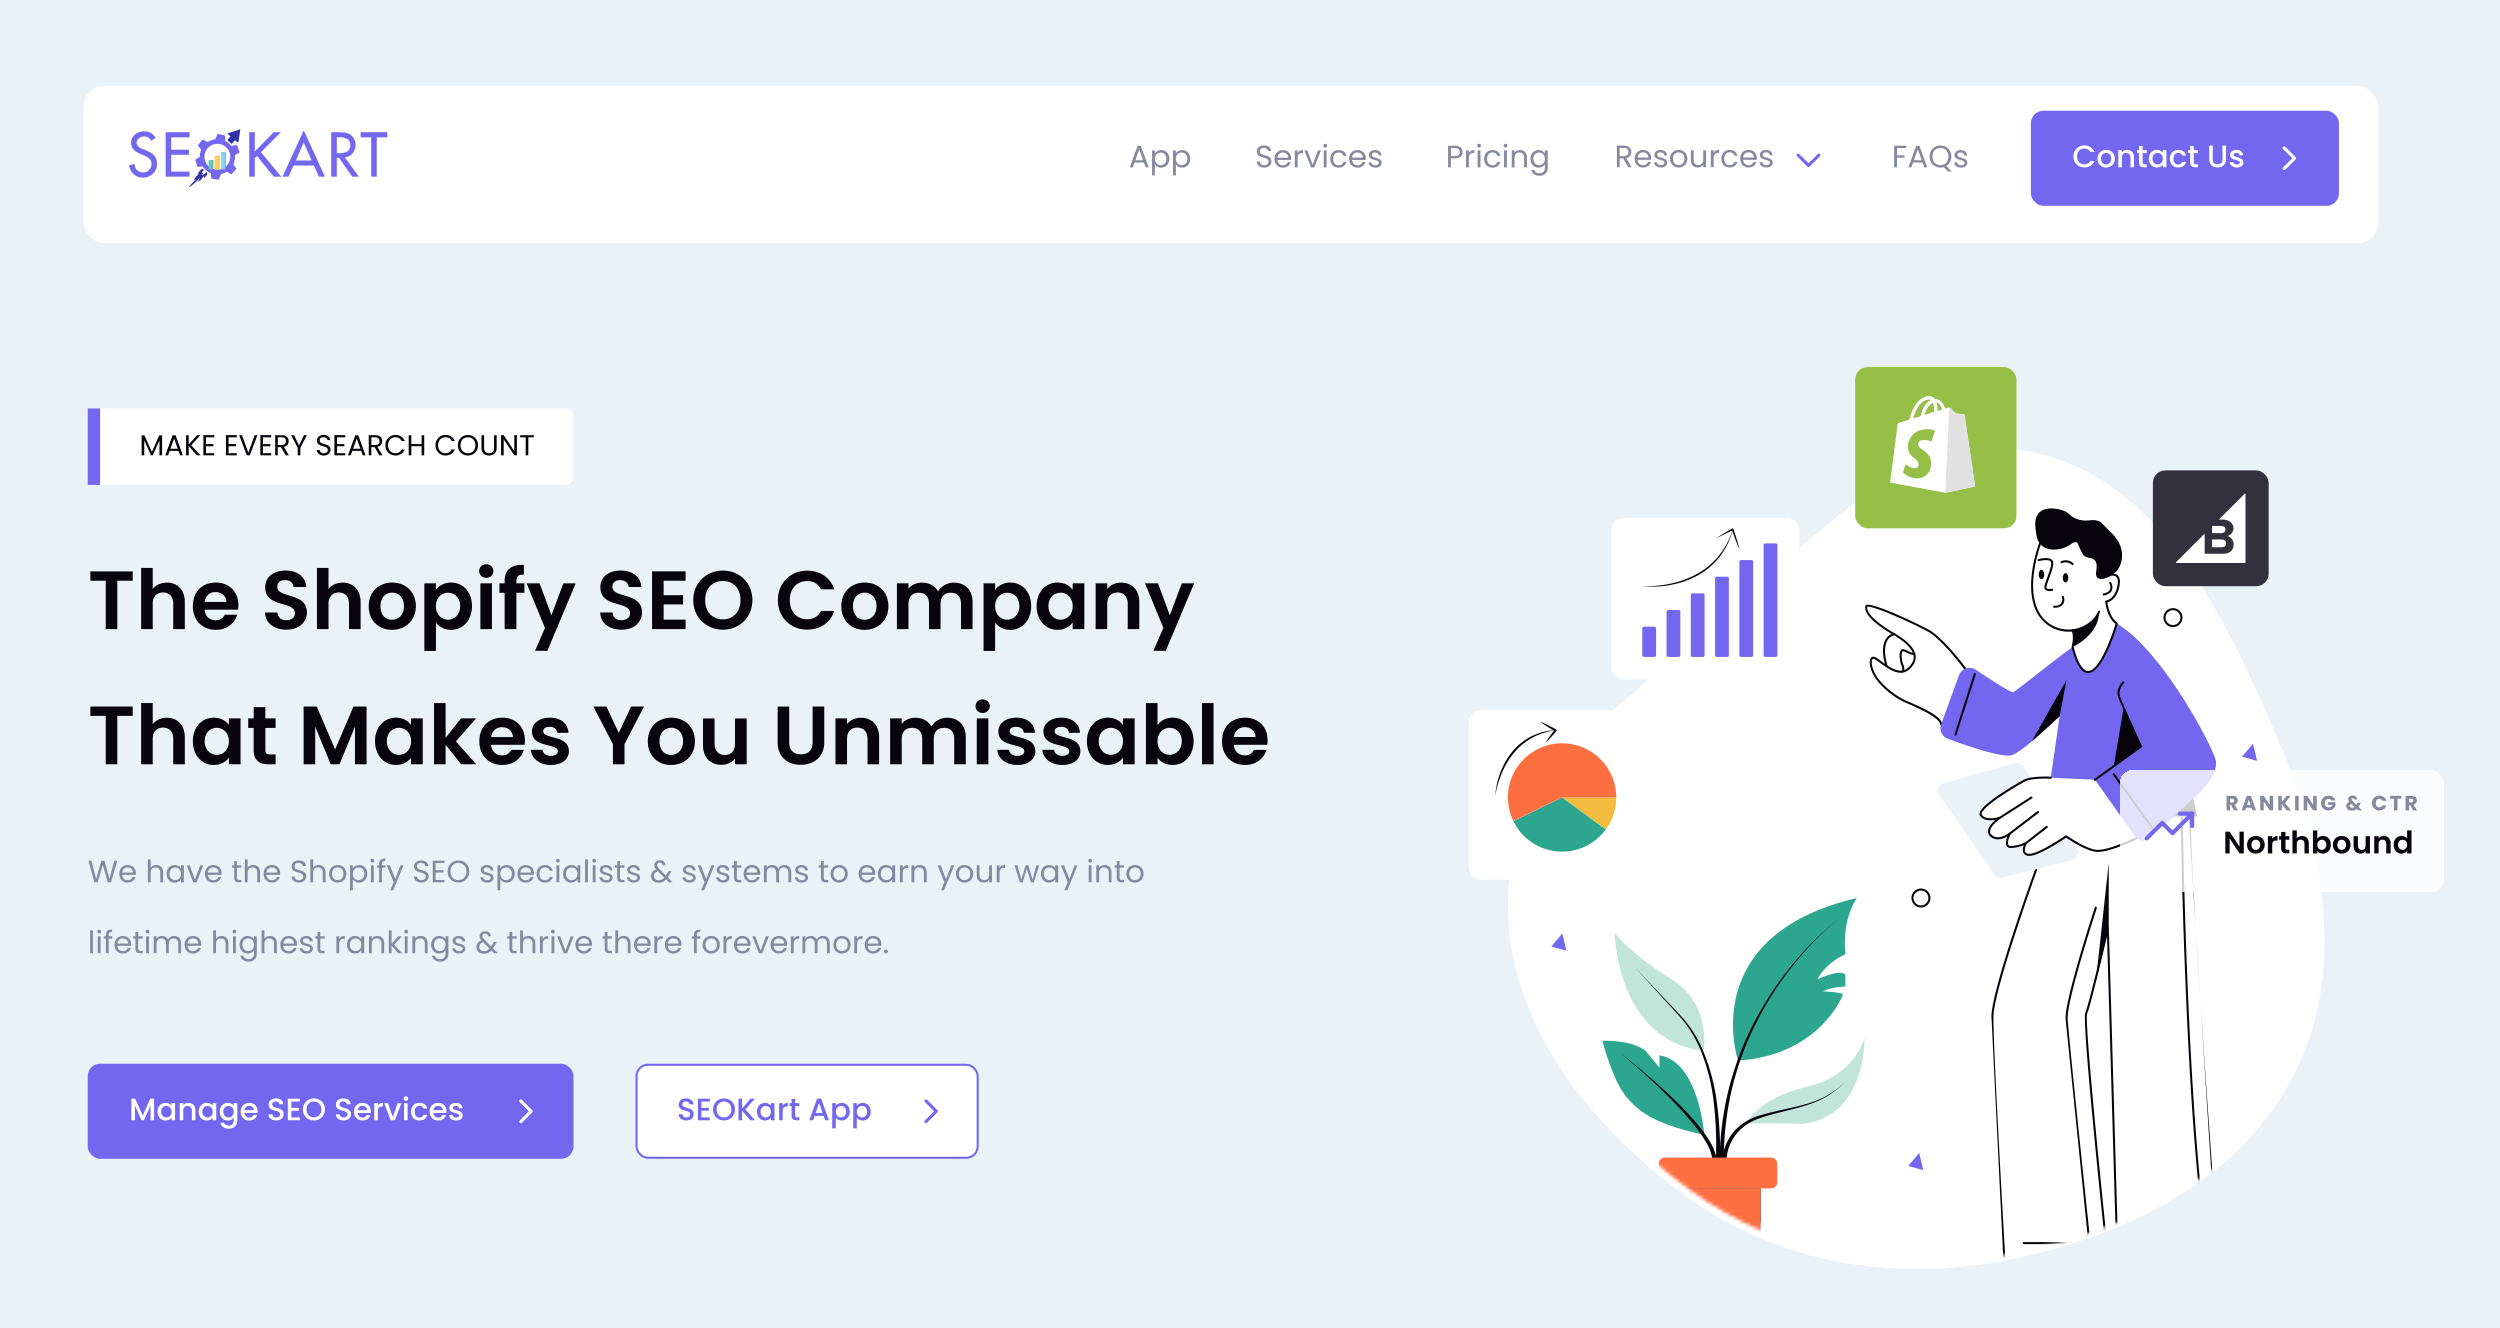<svg xmlns="http://www.w3.org/2000/svg" width="740" height="393" fill="none" xmlns:v="https://vecta.io/nano"><style><![CDATA[.B{fill:#07040c}.C{fill:#fff}.D{fill:#7367f0}.E{stroke-linecap:round}.F{stroke-linejoin:round}.G{color-interpolation-filters:sRGB}.H{flood-opacity:0}.I{fill:#86899e}.J{stroke-width:.918}.K{stroke:#7367f0}.L{fill:#2ca68f}.M{fill:#fd6f41}.N{fill-rule:evenodd}]]></style><g clip-path="url(#G)"><g fill="#ebf2f7"><path d="M0 0h740v393H0z"/><path d="M-75-.267h881.14V507H-75z"/></g><path d="M25.964 120.889h141.35a2.45 2.45 0 0 1 2.447 2.448v17.745a2.45 2.45 0 0 1-2.447 2.448H25.964v-22.641z" class="C"/><path d="M25.964 120.889h3.671v22.64h-3.671z" class="D"/><g class="B"><path d="M41.921 134.785v-5.928h.84l2.193 4.9 2.193-4.9h.831v5.928h-.78v-4.421l-1.97 4.421h-.548l-1.979-4.429v4.429h-.78zm11.388 0l-.48-1.328h-2.604l-.48 1.328h-.822l2.159-5.937h.9l2.15 5.937h-.822zm-.702-1.962l-1.079-3.016-1.079 3.016h2.159zm5.704 1.962l-2.459-2.725v2.725h-.779v-5.971h.779v2.767l2.467-2.767h.985l-2.707 2.989 2.733 2.982h-1.019zm5.103-5.98v.643H60.98v1.996h2.176v.642H60.98v2.056h2.433v.643h-3.213v-5.98h3.213zm6.676 0v.643h-2.433v1.996h2.176v.642h-2.176v2.056h2.433v.643h-3.213v-5.98h3.213zm3.415 5.157l1.876-5.148h.822l-2.253 5.971h-.9l-2.253-5.971h.831l1.876 5.148zm6.766-5.157v.643h-2.433v1.996h2.176v.642h-2.176v2.056h2.433v.643h-3.212v-5.98h3.212zm4.375 1.765c0-.677-.377-1.114-1.268-1.114H82.23v2.262h1.148c.882 0 1.268-.48 1.268-1.148zm-3.195-1.756h1.927c1.405 0 2.073.779 2.073 1.756 0 .762-.42 1.49-1.422 1.713l1.499 2.502h-.934l-1.422-2.442h-.942v2.442h-.78v-5.971zm6.668 3.718l-1.953-3.718h.865l1.474 3.024 1.473-3.024h.865l-1.945 3.718v2.253h-.779v-2.253zm9.711.625c0 .848-.694 1.688-1.987 1.688-1.199 0-2.047-.669-2.065-1.654h.831c.051.497.403.994 1.234.994.754 0 1.199-.428 1.199-.994 0-1.61-3.23-.582-3.23-2.801 0-.985.797-1.653 1.979-1.653 1.139 0 1.885.625 1.979 1.533h-.857c-.051-.403-.428-.857-1.156-.865-.643-.017-1.148.317-1.148.959 0 1.542 3.221.583 3.221 2.793zm4.36-4.352v.643h-2.433v1.996h2.176v.642h-2.176v2.056h2.433v.643h-3.212v-5.98h3.212zm5.189 5.98l-.48-1.328h-2.604l-.48 1.328h-.822l2.158-5.937h.9l2.15 5.937h-.822zm-.703-1.962l-1.079-3.016-1.079 3.016h2.158zm5.661-2.253c0-.677-.377-1.114-1.267-1.114h-1.148v2.262h1.148c.882 0 1.267-.48 1.267-1.148zm-3.195-1.756h1.928c1.404 0 2.073.779 2.073 1.756 0 .762-.42 1.49-1.422 1.713l1.499 2.502h-.934l-1.422-2.442h-.942v2.442h-.78v-5.971zm4.921 2.981c0-1.791 1.31-3.058 2.981-3.058 1.293 0 2.321.651 2.767 1.807h-.934c-.325-.719-.959-1.122-1.833-1.122-1.251 0-2.185.908-2.185 2.373 0 1.456.934 2.364 2.185 2.364.874 0 1.508-.402 1.833-1.113h.934c-.446 1.148-1.474 1.79-2.767 1.79-1.671 0-2.981-1.251-2.981-3.041zm10.729 2.99v-2.707h-3.041v2.707h-.78v-5.971h.78v2.621h3.041v-2.621h.78v5.971h-.78zm4.095-2.99c0-1.791 1.311-3.058 2.981-3.058 1.294 0 2.322.651 2.767 1.807h-.934c-.325-.719-.959-1.122-1.833-1.122-1.251 0-2.184.908-2.184 2.373 0 1.456.933 2.364 2.184 2.364.874 0 1.508-.402 1.833-1.113h.934c-.445 1.148-1.473 1.79-2.767 1.79-1.67 0-2.981-1.251-2.981-3.041zm12.614 0c0 1.79-1.311 3.05-2.998 3.05-1.679 0-2.999-1.26-2.999-3.05s1.32-3.05 2.999-3.05c1.687 0 2.998 1.259 2.998 3.05zm-5.2 0c0 1.456.942 2.373 2.202 2.373s2.201-.917 2.201-2.373c0-1.465-.942-2.373-2.201-2.373s-2.202.908-2.202 2.373zm6.212.788v-3.769h.78v3.778c0 1.096.591 1.567 1.473 1.567s1.465-.471 1.465-1.567v-3.778h.78v3.769c0 1.551-1.02 2.262-2.254 2.262s-2.244-.711-2.244-2.262zm9.713-3.778h.779v5.98h-.779l-3.135-4.755v4.755h-.78v-5.98h.78l3.135 4.746v-4.746zm1.74.643v-.634h4.043v.634h-1.627v5.337h-.78v-5.337h-1.636z"/><path d="M26.747 171.897v-2.766h12.532v2.766h-4.553v14.319H31.3v-14.319h-4.553zm15.032 14.319v-18.113h3.427v6.242c.881-1.151 2.399-1.885 4.21-1.885 3.06 0 5.287 2.056 5.287 5.801v7.955h-3.427v-7.49c0-2.178-1.199-3.353-3.011-3.353-1.86 0-3.059 1.175-3.059 3.353v7.49h-3.427zm22.007-10.966c-1.64 0-2.937 1.053-3.206 2.913h6.437c-.049-1.787-1.468-2.913-3.231-2.913zm6.437 6.707c-.734 2.496-2.986 4.479-6.339 4.479-3.941 0-6.804-2.741-6.804-7 0-4.284 2.79-7 6.804-7 3.916 0 6.682 2.667 6.682 6.706 0 .441-.025.881-.098 1.322h-9.913c.171 2.007 1.542 3.133 3.255 3.133 1.468 0 2.276-.735 2.717-1.64h3.696zm20.62-.686c0 2.693-2.154 5.116-6.046 5.116-3.549 0-6.29-1.86-6.339-5.091h3.672c.098 1.371 1.004 2.276 2.594 2.276 1.615 0 2.57-.857 2.57-2.08 0-3.696-8.811-1.469-8.787-7.661 0-3.084 2.497-4.945 6.021-4.945 3.5 0 5.899 1.787 6.119 4.871h-3.769c-.073-1.126-.979-2.007-2.448-2.031-1.346-.049-2.35.612-2.35 2.007 0 3.426 8.763 1.517 8.763 7.538zm2.971 4.945v-18.113h3.427v6.242c.881-1.151 2.399-1.885 4.209-1.885 3.06 0 5.287 2.056 5.287 5.801v7.955h-3.426v-7.49c0-2.178-1.2-3.353-3.011-3.353-1.86 0-3.059 1.175-3.059 3.353v7.49h-3.427zm29.277-6.78c0 4.259-3.133 7-7.074 7-3.916 0-6.878-2.741-6.878-7 0-4.284 3.06-7 6.976-7s6.976 2.716 6.976 7zm-10.476 0c0 2.692 1.566 4.014 3.402 4.014 1.811 0 3.549-1.322 3.549-4.014 0-2.717-1.689-4.014-3.5-4.014s-3.451 1.297-3.451 4.014zm16.416-4.822c.808-1.15 2.374-2.178 4.479-2.178 3.476 0 6.192 2.716 6.192 6.951s-2.716 7.049-6.192 7.049c-2.129 0-3.647-1.053-4.479-2.154v8.395h-3.427v-20.021h3.427v1.958zm7.171 4.773c0-2.57-1.737-3.941-3.598-3.941-1.835 0-3.573 1.42-3.573 3.99s1.738 3.989 3.573 3.989c1.861 0 3.598-1.468 3.598-4.038zm5.991 6.829v-13.56h3.426v13.56h-3.426zm1.737-15.176c-1.223 0-2.105-.881-2.105-2.007s.882-2.007 2.105-2.007c1.2 0 2.105.881 2.105 2.007s-.905 2.007-2.105 2.007zm5.442 15.176v-10.745h-1.542v-2.815h1.542v-.686c0-3.328 1.885-4.87 5.703-4.772v2.888c-1.665-.049-2.228.489-2.228 2.007v.563h2.375v2.815h-2.375v10.745h-3.475zm13.847-4.088l3.549-9.472h3.647l-8.396 19.972h-3.647l2.937-6.755-5.433-13.217h3.843l3.5 9.472zm26.819-.857c0 2.693-2.154 5.116-6.045 5.116-3.549 0-6.291-1.86-6.34-5.091h3.672c.098 1.371 1.003 2.276 2.594 2.276 1.616 0 2.57-.857 2.57-2.08 0-3.696-8.811-1.469-8.787-7.661 0-3.084 2.497-4.945 6.021-4.945 3.501 0 5.899 1.787 6.12 4.871h-3.77c-.073-1.126-.979-2.007-2.447-2.031-1.347-.049-2.35.612-2.35 2.007 0 3.426 8.762 1.517 8.762 7.538zm12.884-12.164v2.79h-6.486v4.283h5.752v2.717h-5.752v4.528h6.486v2.791h-9.913v-17.109h9.913zm19.782 8.517c0 5.14-3.892 8.763-8.738 8.763-4.822 0-8.762-3.623-8.762-8.763 0-5.115 3.94-8.738 8.762-8.738 4.871 0 8.738 3.623 8.738 8.738zm-13.976 0c0 3.476 2.13 5.703 5.238 5.703 3.084 0 5.214-2.227 5.214-5.703s-2.13-5.654-5.214-5.654c-3.108 0-5.238 2.179-5.238 5.654zm21.526.025c0-5.116 3.744-8.738 8.664-8.738 3.794 0 6.878 2.031 8.028 5.532h-3.94c-.808-1.64-2.277-2.448-4.112-2.448-2.986 0-5.116 2.178-5.116 5.654 0 3.451 2.13 5.654 5.116 5.654 1.835 0 3.304-.808 4.112-2.472h3.94c-1.15 3.524-4.234 5.531-8.028 5.531-4.92 0-8.664-3.598-8.664-8.713zm32.714 1.787c0 4.259-3.133 7-7.074 7-3.916 0-6.878-2.741-6.878-7 0-4.284 3.06-7 6.976-7s6.976 2.716 6.976 7zm-10.476 0c0 2.692 1.566 4.014 3.402 4.014 1.811 0 3.549-1.322 3.549-4.014 0-2.717-1.689-4.014-3.5-4.014s-3.451 1.297-3.451 4.014zm31.958 6.78v-7.49c0-2.154-1.199-3.28-3.01-3.28-1.836 0-3.035 1.126-3.035 3.28v7.49h-3.427v-7.49c0-2.154-1.199-3.28-3.01-3.28-1.861 0-3.06 1.126-3.06 3.28v7.49h-3.427v-13.56h3.427v1.64c.857-1.126 2.301-1.836 3.99-1.836 2.105 0 3.842.906 4.772 2.594.882-1.542 2.668-2.594 4.651-2.594 3.255 0 5.556 2.056 5.556 5.801v7.955h-3.427zm10.105-11.602c.808-1.15 2.375-2.178 4.479-2.178 3.476 0 6.193 2.716 6.193 6.951s-2.717 7.049-6.193 7.049c-2.129 0-3.646-1.053-4.479-2.154v8.395h-3.426v-20.021h3.426v1.958zm7.172 4.773c0-2.57-1.738-3.941-3.598-3.941-1.836 0-3.574 1.42-3.574 3.99s1.738 3.989 3.574 3.989c1.86 0 3.598-1.468 3.598-4.038zm5.109 0c0-4.235 2.741-6.951 6.192-6.951 2.179 0 3.672 1.028 4.479 2.153v-1.933h3.452v13.56h-3.452v-1.983c-.807 1.175-2.349 2.203-4.503 2.203-3.427 0-6.168-2.815-6.168-7.049zm10.671.049c0-2.57-1.713-3.99-3.598-3.99-1.835 0-3.573 1.371-3.573 3.941s1.738 4.038 3.573 4.038c1.885 0 3.598-1.419 3.598-3.989zm16.295 6.78v-7.49c0-2.178-1.199-3.353-3.011-3.353-1.86 0-3.059 1.175-3.059 3.353v7.49h-3.427v-13.56h3.427v1.689c.881-1.151 2.35-1.885 4.087-1.885 3.158 0 5.41 2.056 5.41 5.801v7.955h-3.427zm12.462-4.088l3.549-9.472h3.647l-8.396 19.972h-3.647l2.937-6.755-5.433-13.217h3.843l3.5 9.472zM26.747 211.897v-2.766h12.532v2.766h-4.553v14.319H31.3v-14.319h-4.553zm15.032 14.319v-18.113h3.427v6.242c.881-1.151 2.399-1.885 4.21-1.885 3.06 0 5.287 2.056 5.287 5.801v7.955h-3.427v-7.49c0-2.178-1.199-3.353-3.011-3.353-1.86 0-3.059 1.175-3.059 3.353v7.49h-3.427zm15.301-6.829c0-4.235 2.741-6.951 6.192-6.951 2.178 0 3.671 1.028 4.479 2.153v-1.933h3.451v13.56h-3.451v-1.983c-.808 1.175-2.35 2.203-4.504 2.203-3.427 0-6.168-2.815-6.168-7.049zm10.672.049c0-2.57-1.713-3.99-3.598-3.99-1.836 0-3.574 1.371-3.574 3.941s1.738 4.038 3.574 4.038c1.885 0 3.598-1.419 3.598-3.989zm7.336 2.57v-6.535h-1.615v-2.815h1.615v-3.353h3.451v3.353h3.035v2.815h-3.035v6.559c0 .906.367 1.297 1.444 1.297h1.591v2.889H79.42c-2.594 0-4.332-1.102-4.332-4.21zm14.783 4.21v-17.085h3.892l5.434 12.703 5.434-12.703h3.867v17.085h-3.426v-11.113l-4.577 11.113h-2.595l-4.601-11.113v11.113h-3.427zm21.133-6.829c0-4.235 2.741-6.951 6.193-6.951 2.178 0 3.671 1.028 4.479 2.153v-1.933h3.451v13.56h-3.451v-1.983c-.808 1.175-2.35 2.203-4.504 2.203-3.427 0-6.168-2.815-6.168-7.049zm10.672.049c0-2.57-1.714-3.99-3.598-3.99-1.836 0-3.574 1.371-3.574 3.941s1.738 4.038 3.574 4.038c1.884 0 3.598-1.419 3.598-3.989zm6.797 6.78v-18.113h3.427v10.305l4.553-5.752h4.454l-5.972 6.804 6.021 6.756h-4.454l-4.602-5.777v5.777h-3.427zm20.119-10.966c-1.639 0-2.937 1.053-3.206 2.913h6.437c-.049-1.787-1.468-2.913-3.231-2.913zm6.438 6.707c-.735 2.496-2.986 4.479-6.34 4.479-3.94 0-6.804-2.741-6.804-7 0-4.284 2.79-7 6.804-7 3.917 0 6.682 2.667 6.682 6.706a7.95 7.95 0 0 1-.098 1.322h-9.912c.171 2.007 1.542 3.133 3.255 3.133 1.469 0 2.276-.735 2.717-1.64h3.696zm13.368.391c0 2.326-2.031 4.088-5.336 4.088-3.402 0-5.776-1.983-5.923-4.504h3.451c.123 1.028 1.077 1.811 2.448 1.811 1.346 0 2.08-.611 2.08-1.395 0-2.423-7.661-.881-7.661-5.849 0-2.252 2.007-4.063 5.361-4.063 3.279 0 5.262 1.786 5.458 4.479h-3.28c-.098-1.053-.93-1.763-2.276-1.763-1.273 0-1.934.514-1.934 1.298 0 2.472 7.514.93 7.612 5.898zm13.027-2.08l-5.801-11.137h3.867l3.671 7.808 3.647-7.808h3.819l-5.777 11.137v5.948h-3.426v-5.948zm24.273-.832c0 4.259-3.132 7-7.073 7-3.916 0-6.878-2.741-6.878-7 0-4.284 3.06-7 6.976-7s6.975 2.716 6.975 7zm-10.475 0c0 2.692 1.566 4.014 3.402 4.014 1.811 0 3.549-1.322 3.549-4.014 0-2.717-1.689-4.014-3.5-4.014s-3.451 1.297-3.451 4.014zm25.79-6.78v13.56h-3.451v-1.714c-.857 1.151-2.35 1.885-4.039 1.885-3.157 0-5.433-2.056-5.433-5.776v-7.955h3.426v7.465c0 2.178 1.2 3.353 3.011 3.353 1.86 0 3.035-1.175 3.035-3.353v-7.465h3.451zm9.164 7.024v-10.549h3.427v10.574c0 2.35 1.273 3.573 3.451 3.573 2.203 0 3.476-1.223 3.476-3.573v-10.574h3.451v10.549c0 4.504-3.231 6.707-6.976 6.707s-6.829-2.203-6.829-6.707zm26.612 6.536v-7.49c0-2.178-1.199-3.353-3.01-3.353-1.86 0-3.06 1.175-3.06 3.353v7.49h-3.426v-13.56h3.426v1.689c.881-1.151 2.35-1.885 4.088-1.885 3.157 0 5.409 2.056 5.409 5.801v7.955h-3.427zm25.655 0v-7.49c0-2.154-1.2-3.28-3.011-3.28-1.836 0-3.035 1.126-3.035 3.28v7.49h-3.427v-7.49c0-2.154-1.199-3.28-3.01-3.28-1.86 0-3.06 1.126-3.06 3.28v7.49h-3.426v-13.56h3.426v1.64c.857-1.126 2.301-1.836 3.99-1.836 2.105 0 3.843.906 4.773 2.594.881-1.542 2.668-2.594 4.65-2.594 3.255 0 5.556 2.056 5.556 5.801v7.955h-3.426zm6.678 0v-13.56h3.427v13.56h-3.427zm1.738-15.176c-1.224 0-2.105-.881-2.105-2.007s.881-2.007 2.105-2.007c1.199 0 2.105.881 2.105 2.007s-.906 2.007-2.105 2.007zm15.599 11.308c0 2.326-2.032 4.088-5.336 4.088-3.402 0-5.776-1.983-5.923-4.504h3.451c.122 1.028 1.077 1.811 2.448 1.811 1.346 0 2.08-.611 2.08-1.395 0-2.423-7.661-.881-7.661-5.849 0-2.252 2.007-4.063 5.36-4.063 3.28 0 5.263 1.786 5.458 4.479h-3.279c-.098-1.053-.93-1.763-2.277-1.763-1.272 0-1.933.514-1.933 1.298 0 2.472 7.514.93 7.612 5.898zm13.337 0c0 2.326-2.031 4.088-5.335 4.088-3.403 0-5.777-1.983-5.924-4.504h3.451c.123 1.028 1.077 1.811 2.448 1.811 1.346 0 2.081-.611 2.081-1.395 0-2.423-7.661-.881-7.661-5.849 0-2.252 2.007-4.063 5.36-4.063 3.28 0 5.262 1.786 5.458 4.479h-3.28c-.098-1.053-.93-1.763-2.276-1.763-1.273 0-1.934.514-1.934 1.298 0 2.472 7.514.93 7.612 5.898zm1.932-2.961c0-4.235 2.741-6.951 6.193-6.951 2.178 0 3.671 1.028 4.479 2.153v-1.933h3.451v13.56H332.4v-1.983c-.808 1.175-2.35 2.203-4.504 2.203-3.427 0-6.168-2.815-6.168-7.049zm10.672.049c0-2.57-1.714-3.99-3.598-3.99-1.836 0-3.574 1.371-3.574 3.941s1.738 4.038 3.574 4.038c1.884 0 3.598-1.419 3.598-3.989zm10.224-4.798c.832-1.248 2.423-2.202 4.479-2.202 3.476 0 6.193 2.716 6.193 6.951s-2.717 7.049-6.193 7.049c-2.129 0-3.647-.979-4.479-2.154v1.934h-3.427v-18.113h3.427v6.535zm7.172 4.749c0-2.57-1.738-3.941-3.598-3.941-1.836 0-3.574 1.42-3.574 3.99s1.738 3.989 3.574 3.989c1.86 0 3.598-1.468 3.598-4.038zm5.99 6.829v-18.113h3.426v18.113h-3.426zm12.637-10.966c-1.64 0-2.937 1.053-3.206 2.913h6.437c-.049-1.787-1.468-2.913-3.231-2.913zm6.438 6.707c-.735 2.496-2.987 4.479-6.34 4.479-3.94 0-6.804-2.741-6.804-7 0-4.284 2.79-7 6.804-7 3.916 0 6.682 2.667 6.682 6.706a7.95 7.95 0 0 1-.098 1.322h-9.913c.172 2.007 1.542 3.133 3.256 3.133 1.468 0 2.276-.735 2.717-1.64h3.696z"/></g><path d="M27.965 261.174l-1.79-6.406h.89l1.395 5.424 1.542-5.424h.936l1.469 5.406 1.404-5.406h.9l-1.854 6.397h-.936l-1.487-5.149-1.542 5.149-.927.009zm9.799-4.415c-.817 0-1.496.542-1.588 1.524h3.176c.009-.982-.725-1.524-1.588-1.524zm2.35 2.855c-.257.918-1.065 1.634-2.313 1.634-1.432 0-2.487-1.01-2.487-2.607 0-1.588 1.019-2.588 2.487-2.588 1.459 0 2.414 1.028 2.414 2.404a4.51 4.51 0 0 1-.028.505h-4.02c.064 1.019.78 1.579 1.634 1.579.753 0 1.23-.386 1.413-.927h.899zm3.651 1.551v-6.792h.835v2.487c.331-.532.955-.817 1.661-.817 1.12 0 2.01.716 2.01 2.157v2.965h-.826v-2.845c0-1.028-.56-1.551-1.404-1.551-.854 0-1.441.532-1.441 1.615v2.781h-.835zm5.559-2.533c0-1.57 1.037-2.579 2.386-2.579.936 0 1.579.477 1.872 1v-.918h.844v5.03h-.844v-.936c-.303.541-.955 1.019-1.882 1.019-1.34 0-2.377-1.056-2.377-2.616zm4.259.009c0-1.166-.789-1.863-1.707-1.863s-1.698.67-1.698 1.854.78 1.881 1.698 1.881 1.707-.688 1.707-1.872zm1.659-2.506h.9l1.569 4.259 1.56-4.259h.89l-1.973 5.03h-.973l-1.973-5.03zm7.88.624c-.817 0-1.496.542-1.588 1.524h3.176c.009-.982-.725-1.524-1.588-1.524zm2.35 2.855c-.257.918-1.065 1.634-2.313 1.634-1.432 0-2.487-1.01-2.487-2.607 0-1.588 1.019-2.588 2.487-2.588 1.459 0 2.414 1.028 2.414 2.404 0 .184-.009.331-.028.505h-4.02c.064 1.019.78 1.579 1.634 1.579.753 0 1.23-.386 1.414-.927h.9zm3.834.174v-2.964h-.652v-.689h.652v-1.266h.835v1.266h1.313v.689H70.14v2.964c0 .496.184.67.698.67h.615v.707H70.7c-.89 0-1.395-.367-1.395-1.377zm3.16 1.377v-6.792h.835v2.487c.33-.532.955-.817 1.661-.817 1.12 0 2.01.716 2.01 2.157v2.965h-.826v-2.845c0-1.028-.56-1.551-1.404-1.551-.854 0-1.441.532-1.441 1.615v2.781h-.835zm8.01-4.406c-.817 0-1.496.542-1.588 1.524h3.176c.009-.982-.725-1.524-1.588-1.524zm2.35 2.855c-.257.918-1.065 1.634-2.313 1.634-1.432 0-2.487-1.01-2.487-2.607 0-1.588 1.019-2.588 2.487-2.588 1.459 0 2.414 1.028 2.414 2.404a4.51 4.51 0 0 1-.028.505h-4.02c.064 1.019.78 1.579 1.634 1.579.753 0 1.23-.386 1.413-.927h.899zm7.808-.193c0 .909-.743 1.808-2.129 1.808-1.285 0-2.194-.716-2.212-1.771h.89c.055.532.431 1.065 1.322 1.065.808 0 1.285-.459 1.285-1.065 0-1.726-3.46-.624-3.46-3.002 0-1.055.854-1.771 2.12-1.771 1.221 0 2.019.67 2.12 1.643h-.918c-.055-.431-.459-.918-1.239-.927-.688-.018-1.23.34-1.23 1.028 0 1.652 3.451.624 3.451 2.992zm1.229 1.744v-6.792h.835v2.487c.331-.532.955-.817 1.661-.817 1.12 0 2.01.716 2.01 2.157v2.965h-.826v-2.845c0-1.028-.56-1.551-1.404-1.551-.854 0-1.441.532-1.441 1.615v2.781h-.835zm10.644-2.524c0 1.597-1.148 2.607-2.579 2.607-1.423 0-2.506-1.01-2.506-2.607 0-1.588 1.12-2.588 2.542-2.588 1.432 0 2.543 1 2.543 2.588zm-4.232 0c0 1.276.78 1.872 1.652 1.872s1.725-.596 1.725-1.872c0-1.267-.835-1.863-1.698-1.863-.881 0-1.68.596-1.68 1.863zm6.165-1.579c.303-.532.964-1.009 1.882-1.009 1.349 0 2.386 1.009 2.386 2.579 0 1.56-1.037 2.616-2.386 2.616-.918 0-1.57-.496-1.882-1.01v3.313h-.835v-7.416h.835v.927zm3.415 1.57c0-1.184-.781-1.854-1.708-1.854-.908 0-1.707.697-1.707 1.863 0 1.184.799 1.872 1.707 1.872.927 0 1.708-.697 1.708-1.881zm1.953 2.533v-5.03h.835v5.03h-.835zm.431-5.847a.56.56 0 1 1 0-1.138c.303 0 .551.248.551.569s-.248.569-.551.569zm1.983 5.847v-4.341h-.651v-.689h.651v-.358c0-1.12.551-1.624 1.836-1.624v.697c-.753 0-1 .276-1 .927v.358h1.055v.689h-1.055v4.341h-.836zm4.774-.955l1.561-4.075h.862l-3.029 7.398h-.862l.991-2.423-2.029-4.975h.927l1.579 4.075zm9.868-.789c0 .909-.744 1.808-2.13 1.808-1.285 0-2.193-.716-2.212-1.771h.891c.055.532.431 1.065 1.321 1.065.808 0 1.285-.459 1.285-1.065 0-1.726-3.46-.624-3.46-3.002 0-1.055.854-1.771 2.12-1.771 1.221 0 2.02.67 2.121 1.643h-.918c-.055-.431-.459-.918-1.239-.927-.689-.018-1.23.34-1.23 1.028 0 1.652 3.451.624 3.451 2.992zm4.671-4.663v.689h-2.607v2.138h2.332v.689h-2.332v2.203h2.607v.688h-3.442v-6.407h3.442zm7.377 3.204c0 1.918-1.405 3.267-3.213 3.267-1.799 0-3.212-1.349-3.212-3.267s1.413-3.268 3.212-3.268c1.808 0 3.213 1.349 3.213 3.268zm-5.572 0c0 1.56 1.01 2.542 2.359 2.542s2.359-.982 2.359-2.542c0-1.57-1.01-2.543-2.359-2.543s-2.359.973-2.359 2.543zm12.738 1.835c0 .827-.725 1.451-1.836 1.451-1.175 0-2.001-.643-2.056-1.561h.863c.046.487.477.854 1.184.854.661 0 1.028-.331 1.028-.744 0-1.119-2.974-.468-2.974-2.34 0-.771.725-1.404 1.845-1.404 1.11 0 1.845.596 1.9 1.578h-.835c-.037-.505-.423-.872-1.093-.872-.615 0-.982.294-.982.698 0 1.193 2.919.541 2.956 2.34zm2.014-2.735c.303-.532.964-1.009 1.882-1.009 1.349 0 2.386 1.009 2.386 2.579 0 1.56-1.037 2.616-2.386 2.616-.918 0-1.57-.496-1.882-1.01v3.313h-.835v-7.416h.835v.927zm3.414 1.57c0-1.184-.78-1.854-1.707-1.854-.908 0-1.707.697-1.707 1.863 0 1.184.799 1.872 1.707 1.872.927 0 1.707-.697 1.707-1.881zm4.092-1.873c-.817 0-1.496.542-1.588 1.524h3.176c.009-.982-.725-1.524-1.588-1.524zm2.35 2.855c-.257.918-1.065 1.634-2.313 1.634-1.432 0-2.488-1.01-2.488-2.607 0-1.588 1.019-2.588 2.488-2.588 1.459 0 2.414 1.028 2.414 2.404a4.37 4.37 0 0 1-.028.505H154c.064 1.019.78 1.579 1.634 1.579.752 0 1.23-.386 1.413-.927h.9zm.891-.973c0-1.579 1.019-2.588 2.451-2.588 1.248 0 2.065.642 2.322 1.698h-.9c-.174-.606-.679-.992-1.422-.992-.918 0-1.597.652-1.597 1.882 0 1.248.679 1.9 1.597 1.9.743 0 1.239-.358 1.422-.991h.9c-.257 1-1.074 1.698-2.322 1.698-1.432 0-2.451-1.01-2.451-2.607zm5.887 2.524v-5.03h.836v5.03h-.836zm.432-5.847a.56.56 0 1 1 0-1.138c.303 0 .551.248.551.569s-.248.569-.551.569zm1.515 3.314c0-1.57 1.037-2.579 2.387-2.579.936 0 1.578.477 1.872 1v-.918h.844v5.03h-.844v-.936c-.303.541-.955 1.019-1.882 1.019-1.34 0-2.377-1.056-2.377-2.616zm4.259.009c0-1.166-.789-1.863-1.707-1.863s-1.698.67-1.698 1.854.78 1.881 1.698 1.881 1.707-.688 1.707-1.872zm2.256 2.524v-6.792h.835v6.792h-.835zm2.259 0v-5.03h.835v5.03h-.835zm.431-5.847a.56.56 0 1 1 0-1.138c.303 0 .551.248.551.569s-.248.569-.551.569zm5.444 4.479c0 .827-.725 1.451-1.836 1.451-1.175 0-2.001-.643-2.056-1.561h.863c.046.487.477.854 1.184.854.661 0 1.028-.331 1.028-.744 0-1.119-2.974-.468-2.974-2.34 0-.771.725-1.404 1.845-1.404 1.111 0 1.845.596 1.9 1.578h-.835c-.037-.505-.423-.872-1.093-.872-.615 0-.982.294-.982.698 0 1.193 2.919.541 2.956 2.34zm1.362-.009v-2.964h-.651v-.689h.651v-1.266h.836v1.266h1.312v.689h-1.312v2.964c0 .496.183.67.697.67h.615v.707h-.752c-.891 0-1.396-.367-1.396-1.377zm6.777.009c0 .827-.726 1.451-1.836 1.451-1.175 0-2.001-.643-2.056-1.561h.863c.046.487.477.854 1.184.854.661 0 1.028-.331 1.028-.744 0-1.119-2.974-.468-2.974-2.34 0-.771.725-1.404 1.845-1.404 1.11 0 1.845.596 1.9 1.578h-.836c-.036-.505-.422-.872-1.092-.872-.615 0-.982.294-.982.698 0 1.193 2.919.541 2.956 2.34zm7.481-3.662h-.836c.019-.523-.33-.808-.78-.808-.495 0-.817.313-.817.735 0 .376.211.688.661 1.165l1.909 1.919.166-.257.624-1.047h.899l-.752 1.304-.368.578 1.441 1.441h-1.092l-.835-.844c-.615.642-1.303.954-2.203.954-1.331 0-2.239-.762-2.239-1.946 0-.881.504-1.588 1.505-1.982-.395-.459-.551-.817-.551-1.285 0-.817.652-1.423 1.689-1.423 1.01 0 1.625.643 1.579 1.496zm-1.983 4.424c.661 0 1.175-.257 1.652-.789l-1.881-1.891c-.799.303-1.175.78-1.175 1.423 0 .716.569 1.257 1.404 1.257zm10.976-.762c0 .827-.725 1.451-1.835 1.451-1.175 0-2.001-.643-2.056-1.561h.862c.046.487.478.854 1.184.854.661 0 1.028-.331 1.028-.744 0-1.119-2.973-.468-2.973-2.34 0-.771.725-1.404 1.844-1.404 1.111 0 1.845.596 1.9 1.578h-.835c-.037-.505-.422-.872-1.092-.872-.615 0-.982.294-.982.698 0 1.193 2.919.541 2.955 2.34zm3.089.413l1.56-4.075h.863l-3.029 7.398h-.863l.991-2.423-2.028-4.975h.927l1.579 4.075zm6.879-.413c0 .827-.725 1.451-1.836 1.451-1.175 0-2.001-.643-2.056-1.561h.863c.046.487.477.854 1.184.854.661 0 1.028-.331 1.028-.744 0-1.119-2.974-.468-2.974-2.34 0-.771.725-1.404 1.845-1.404 1.11 0 1.845.596 1.9 1.578h-.835c-.037-.505-.423-.872-1.093-.872-.615 0-.982.294-.982.698 0 1.193 2.919.541 2.956 2.34zm1.362-.009v-2.964h-.651v-.689h.651v-1.266h.836v1.266h1.312v.689H218.1v2.964c0 .496.183.67.697.67h.615v.707h-.753c-.89 0-1.395-.367-1.395-1.377zm5.299-3.029c-.817 0-1.496.542-1.588 1.524h3.176c.009-.982-.726-1.524-1.588-1.524zm2.349 2.855c-.257.918-1.064 1.634-2.313 1.634-1.431 0-2.487-1.01-2.487-2.607 0-1.588 1.019-2.588 2.487-2.588 1.46 0 2.414 1.028 2.414 2.404a4.61 4.61 0 0 1-.027.505h-4.02c.064 1.019.78 1.579 1.633 1.579.753 0 1.23-.386 1.414-.927h.899zm8.464 1.551v-2.845c0-1.028-.551-1.551-1.377-1.551-.844 0-1.422.541-1.422 1.624v2.772h-.826v-2.845c0-1.028-.551-1.551-1.377-1.551-.845 0-1.423.541-1.423 1.624v2.772h-.835v-5.03h.835v.725c.331-.532.927-.817 1.588-.817.826 0 1.514.368 1.845 1.12.294-.725 1.01-1.12 1.781-1.12 1.147 0 2.037.716 2.037 2.157v2.965h-.826zm5.813-1.368c0 .827-.725 1.451-1.836 1.451-1.175 0-2.001-.643-2.056-1.561h.863c.046.487.477.854 1.184.854.661 0 1.028-.331 1.028-.744 0-1.119-2.974-.468-2.974-2.34 0-.771.725-1.404 1.845-1.404 1.11 0 1.845.596 1.9 1.578h-.836c-.036-.505-.422-.872-1.092-.872-.615 0-.982.294-.982.698 0 1.193 2.919.541 2.956 2.34zm3.809-.009v-2.964h-.651v-.689h.651v-1.266h.836v1.266h1.312v.689h-1.312v2.964c0 .496.183.67.697.67h.615v.707h-.753c-.89 0-1.395-.367-1.395-1.377zm7.933-1.147c0 1.597-1.147 2.607-2.579 2.607-1.423 0-2.506-1.01-2.506-2.607 0-1.588 1.12-2.588 2.542-2.588 1.432 0 2.543 1 2.543 2.588zm-4.231 0c0 1.276.78 1.872 1.652 1.872s1.725-.596 1.725-1.872c0-1.267-.835-1.863-1.698-1.863-.881 0-1.679.596-1.679 1.863zm9.915-1.882c-.817 0-1.496.542-1.588 1.524h3.176c.009-.982-.725-1.524-1.588-1.524zm2.349 2.855c-.257.918-1.064 1.634-2.313 1.634-1.431 0-2.487-1.01-2.487-2.607 0-1.588 1.019-2.588 2.487-2.588 1.46 0 2.414 1.028 2.414 2.404a4.61 4.61 0 0 1-.027.505h-4.02c.064 1.019.78 1.579 1.633 1.579.753 0 1.23-.386 1.414-.927h.899zm.892-.982c0-1.57 1.037-2.579 2.386-2.579.936 0 1.579.477 1.873 1v-.918h.844v5.03h-.844v-.936c-.303.541-.955 1.019-1.882 1.019-1.34 0-2.377-1.056-2.377-2.616zm4.259.009c0-1.166-.79-1.863-1.708-1.863s-1.698.67-1.698 1.854.781 1.881 1.698 1.881 1.708-.688 1.708-1.872zm3.091-.211v2.735h-.835v-5.03h.835v.817c.284-.56.826-.909 1.624-.909v.863h-.22c-.798 0-1.404.358-1.404 1.524zm6.269 2.735v-2.845c0-1.028-.56-1.551-1.404-1.551-.854 0-1.441.532-1.441 1.615v2.781h-.835v-5.03h.835v.716c.33-.523.936-.808 1.615-.808 1.166 0 2.056.716 2.056 2.157v2.965h-.826zm6.547-.955l1.56-4.075h.863l-3.029 7.398h-.863l.992-2.423-2.029-4.975h.927l1.579 4.075zm8.035-1.569c0 1.597-1.147 2.607-2.579 2.607-1.422 0-2.506-1.01-2.506-2.607 0-1.588 1.12-2.588 2.543-2.588 1.432 0 2.542 1 2.542 2.588zm-4.231 0c0 1.276.78 1.872 1.652 1.872s1.726-.596 1.726-1.872c0-1.267-.835-1.863-1.698-1.863-.881 0-1.68.596-1.68 1.863zm9.79-2.506v5.03h-.835v-.743c-.321.523-.936.816-1.606.816-1.157 0-2.065-.715-2.065-2.156v-2.947h.826v2.836c0 1.019.56 1.542 1.404 1.542.863 0 1.441-.532 1.441-1.615v-2.763h.835zm2.246 2.295v2.735h-.835v-5.03h.835v.817c.284-.56.826-.909 1.624-.909v.863h-.22c-.798 0-1.404.358-1.404 1.524zm6.018 2.735l-1.579-5.03h.854l1.156 4.222 1.248-4.222h.854l1.221 4.232 1.138-4.232h.826l-1.57 5.03h-.862l-1.212-3.993-1.211 3.993h-.863zm6.235-2.533c0-1.57 1.037-2.579 2.386-2.579.936 0 1.579.477 1.873 1v-.918h.844v5.03h-.844v-.936c-.303.541-.955 1.019-1.882 1.019-1.34 0-2.377-1.056-2.377-2.616zm4.259.009c0-1.166-.79-1.863-1.708-1.863s-1.698.67-1.698 1.854.781 1.881 1.698 1.881 1.708-.688 1.708-1.872zm4.165 1.569l1.56-4.075h.863l-3.029 7.398h-.863l.991-2.423-2.028-4.975h.927l1.579 4.075zm5.71.955v-5.03h.835v5.03h-.835zm.431-5.847a.56.56 0 1 1 0-1.138c.303 0 .551.248.551.569s-.248.569-.551.569zm5.508 5.847v-2.845c0-1.028-.56-1.551-1.404-1.551-.854 0-1.441.532-1.441 1.615v2.781h-.836v-5.03h.836v.716c.33-.523.936-.808 1.615-.808 1.166 0 2.056.716 2.056 2.157v2.965h-.826zm2.374-1.377v-2.964h-.652v-.689h.652v-1.266h.835v1.266h1.313v.689h-1.313v2.964c0 .496.184.67.698.67h.615v.707h-.753c-.89 0-1.395-.367-1.395-1.377zm7.933-1.147c0 1.597-1.148 2.607-2.58 2.607-1.422 0-2.505-1.01-2.505-2.607 0-1.588 1.119-2.588 2.542-2.588 1.432 0 2.543 1 2.543 2.588zm-4.232 0c0 1.276.78 1.872 1.652 1.872s1.726-.596 1.726-1.872c0-1.267-.835-1.863-1.698-1.863-.881 0-1.68.596-1.68 1.863zM26.671 282.165v-6.792h.835v6.792h-.835zm2.259 0v-5.03h.835v5.03h-.835zm.431-5.847a.56.56 0 1 1 0-1.138c.303 0 .551.248.551.569s-.248.569-.551.569zm1.983 5.847v-4.341h-.652v-.689h.652v-.358c0-1.12.551-1.624 1.836-1.624v.697c-.753 0-1.001.276-1.001.927v.358h1.056v.689H32.18v4.341h-.835zm5.003-4.406c-.817 0-1.496.542-1.588 1.524h3.176c.009-.982-.725-1.524-1.588-1.524zm2.35 2.855c-.257.918-1.065 1.634-2.313 1.634-1.432 0-2.487-1.01-2.487-2.607 0-1.588 1.019-2.588 2.487-2.588 1.459 0 2.414 1.028 2.414 2.404a4.51 4.51 0 0 1-.028.505h-4.02c.064 1.019.78 1.579 1.634 1.579.753 0 1.23-.386 1.413-.927h.9zm1.387.174v-2.964h-.652v-.689h.652v-1.266h.835v1.266h1.313v.689H40.92v2.964c0 .496.184.67.698.67h.615v.707h-.753c-.89 0-1.395-.367-1.395-1.377zm3.16 1.377v-5.03h.835v5.03h-.835zm.431-5.847a.56.56 0 1 1 0-1.138c.303 0 .551.248.551.569s-.248.569-.551.569zm9.088 5.847v-2.845c0-1.028-.551-1.551-1.377-1.551-.844 0-1.423.541-1.423 1.624v2.772h-.826v-2.845c0-1.028-.551-1.551-1.377-1.551-.844 0-1.423.541-1.423 1.624v2.772h-.835v-5.03h.835v.725c.331-.532.927-.817 1.588-.817.826 0 1.515.368 1.845 1.12.294-.725 1.01-1.12 1.781-1.12 1.147 0 2.038.716 2.038 2.157v2.965h-.826zm4.335-4.406c-.817 0-1.496.542-1.588 1.524h3.176c.009-.982-.725-1.524-1.588-1.524zm2.35 2.855c-.257.918-1.065 1.634-2.313 1.634-1.432 0-2.487-1.01-2.487-2.607 0-1.588 1.019-2.588 2.487-2.588 1.459 0 2.414 1.028 2.414 2.404a4.51 4.51 0 0 1-.028.505h-4.02c.064 1.019.78 1.579 1.634 1.579.753 0 1.23-.386 1.413-.927h.899zm3.651 1.551v-6.792h.835v2.487c.331-.532.955-.817 1.661-.817 1.12 0 2.01.716 2.01 2.157v2.965h-.826v-2.845c0-1.028-.56-1.551-1.404-1.551-.854 0-1.441.532-1.441 1.615v2.781h-.835zm5.871 0v-5.03h.835v5.03h-.835zm.431-5.847a.56.56 0 1 1 0-1.138c.303 0 .551.248.551.569s-.248.569-.551.569zm1.515 3.314c0-1.57 1.037-2.579 2.387-2.579.918 0 1.579.459 1.872 1v-.918h.844v5.14c0 1.386-.927 2.368-2.405 2.368-1.322 0-2.267-.67-2.432-1.744h.826c.184.606.78 1.019 1.606 1.019.89 0 1.56-.569 1.56-1.643v-1.055c-.303.541-.955 1.028-1.872 1.028-1.349 0-2.387-1.056-2.387-2.616zm4.259.009c0-1.166-.789-1.863-1.707-1.863s-1.698.67-1.698 1.854.78 1.881 1.698 1.881 1.707-.688 1.707-1.872zm2.256 2.524v-6.792h.835v2.487c.331-.532.955-.817 1.661-.817 1.12 0 2.01.716 2.01 2.157v2.965h-.826v-2.845c0-1.028-.56-1.551-1.404-1.551-.854 0-1.441.532-1.441 1.615v2.781h-.835zm8.01-4.406c-.817 0-1.496.542-1.588 1.524h3.176c.009-.982-.725-1.524-1.588-1.524zm2.35 2.855c-.257.918-1.065 1.634-2.313 1.634-1.432 0-2.487-1.01-2.487-2.607 0-1.588 1.019-2.588 2.487-2.588 1.459 0 2.414 1.028 2.414 2.404 0 .184-.009.331-.028.505h-4.02c.064 1.019.78 1.579 1.634 1.579.753 0 1.23-.386 1.413-.927h.9zm4.82.183c0 .827-.725 1.451-1.836 1.451-1.175 0-2.001-.643-2.056-1.561h.863c.046.487.477.854 1.184.854.661 0 1.028-.331 1.028-.744 0-1.119-2.974-.468-2.974-2.34 0-.771.725-1.404 1.845-1.404 1.111 0 1.845.596 1.9 1.578h-.835c-.037-.505-.422-.872-1.092-.872-.615 0-.982.294-.982.698 0 1.193 2.919.541 2.956 2.34zm1.363-.009v-2.964h-.652v-.689h.652v-1.266h.835v1.266h1.313v.689h-1.313v2.964c0 .496.184.67.698.67h.615v.707h-.753c-.89 0-1.395-.367-1.395-1.377zm6.443-1.358v2.735h-.836v-5.03h.836v.817c.284-.56.826-.909 1.624-.909v.863h-.22c-.799 0-1.404.358-1.404 1.524zm2.276.202c0-1.57 1.037-2.579 2.387-2.579.936 0 1.578.477 1.872 1v-.918h.845v5.03h-.845v-.936c-.303.541-.954 1.019-1.882 1.019-1.34 0-2.377-1.056-2.377-2.616zm4.259.009c0-1.166-.789-1.863-1.707-1.863s-1.698.67-1.698 1.854.78 1.881 1.698 1.881 1.707-.688 1.707-1.872zm5.937 2.524v-2.845c0-1.028-.56-1.551-1.405-1.551-.853 0-1.441.532-1.441 1.615v2.781h-.835v-5.03h.835v.716c.331-.523.936-.808 1.616-.808 1.165 0 2.056.716 2.056 2.157v2.965h-.826zm2.19 0v-6.792h.835v3.993l1.937-2.231h1.166l-2.368 2.506 2.377 2.524h-1.138l-1.974-2.221v2.221h-.835zm4.724 0v-5.03h.835v5.03h-.835zm.431-5.847a.56.56 0 1 1 0-1.138c.303 0 .551.248.551.569s-.248.569-.551.569zm5.508 5.847v-2.845c0-1.028-.56-1.551-1.404-1.551-.854 0-1.441.532-1.441 1.615v2.781h-.835v-5.03h.835v.716c.33-.523.936-.808 1.615-.808 1.166 0 2.056.716 2.056 2.157v2.965h-.826zm1.879-2.533c0-1.57 1.037-2.579 2.386-2.579.918 0 1.579.459 1.872 1v-.918h.845v5.14c0 1.386-.927 2.368-2.405 2.368-1.322 0-2.267-.67-2.432-1.744h.826c.183.606.78 1.019 1.606 1.019.89 0 1.56-.569 1.56-1.643v-1.055c-.303.541-.954 1.028-1.872 1.028-1.349 0-2.386-1.056-2.386-2.616zm4.258.009c0-1.166-.789-1.863-1.707-1.863s-1.698.67-1.698 1.854.78 1.881 1.698 1.881 1.707-.688 1.707-1.872zm5.873 1.156c0 .827-.725 1.451-1.836 1.451-1.175 0-2.001-.643-2.056-1.561h.863c.046.487.477.854 1.184.854.661 0 1.028-.331 1.028-.744 0-1.119-2.974-.468-2.974-2.34 0-.771.725-1.404 1.845-1.404 1.11 0 1.845.596 1.9 1.578h-.836c-.036-.505-.422-.872-1.092-.872-.615 0-.982.294-.982.698 0 1.193 2.919.541 2.956 2.34zm7.481-3.662h-.836c.019-.523-.33-.808-.78-.808-.495 0-.817.313-.817.735 0 .376.212.688.661 1.165l1.909 1.919.166-.257.624-1.047h.899l-.752 1.304-.368.578 1.441 1.441h-1.092l-.835-.844c-.615.642-1.303.954-2.203.954-1.331 0-2.239-.762-2.239-1.946 0-.881.504-1.588 1.505-1.982-.395-.459-.551-.817-.551-1.285 0-.817.652-1.423 1.689-1.423 1.01 0 1.625.643 1.579 1.496zm-1.983 4.424c.661 0 1.175-.257 1.652-.789l-1.881-1.891c-.799.303-1.175.78-1.175 1.423 0 .716.569 1.257 1.404 1.257zm7.544-.771v-2.964h-.652v-.689h.652v-1.266h.835v1.266h1.312v.689h-1.312v2.964c0 .496.183.67.697.67h.615v.707h-.752c-.891 0-1.395-.367-1.395-1.377zm3.159 1.377v-6.792h.836v2.487c.33-.532.954-.817 1.661-.817 1.12 0 2.01.716 2.01 2.157v2.965h-.826v-2.845c0-1.028-.56-1.551-1.404-1.551-.854 0-1.441.532-1.441 1.615v2.781h-.836zm6.707-2.735v2.735h-.836v-5.03h.836v.817c.284-.56.826-.909 1.624-.909v.863h-.22c-.799 0-1.404.358-1.404 1.524zm2.588 2.735v-5.03h.836v5.03h-.836zm.432-5.847a.56.56 0 1 1 0-1.138c.303 0 .551.248.551.569s-.248.569-.551.569zm1.231.817h.899l1.57 4.259 1.56-4.259h.89l-1.973 5.03h-.973l-1.973-5.03zm7.88.624c-.817 0-1.496.542-1.588 1.524h3.176c.009-.982-.725-1.524-1.588-1.524zm2.35 2.855c-.257.918-1.065 1.634-2.313 1.634-1.432 0-2.488-1.01-2.488-2.607 0-1.588 1.019-2.588 2.488-2.588 1.459 0 2.414 1.028 2.414 2.404 0 .184-.01.331-.028.505h-4.02c.064 1.019.78 1.579 1.634 1.579.752 0 1.229-.386 1.413-.927h.9zm3.834.174v-2.964h-.652v-.689h.652v-1.266h.835v1.266h1.312v.689h-1.312v2.964c0 .496.183.67.697.67h.615v.707h-.752c-.891 0-1.395-.367-1.395-1.377zm3.159 1.377v-6.792h.836v2.487c.33-.532.954-.817 1.661-.817 1.12 0 2.01.716 2.01 2.157v2.965h-.826v-2.845c0-1.028-.56-1.551-1.404-1.551-.854 0-1.441.532-1.441 1.615v2.781h-.836zm8.01-4.406c-.817 0-1.496.542-1.588 1.524h3.176c.009-.982-.725-1.524-1.588-1.524zm2.35 2.855c-.257.918-1.065 1.634-2.313 1.634-1.432 0-2.488-1.01-2.488-2.607 0-1.588 1.019-2.588 2.488-2.588 1.459 0 2.414 1.028 2.414 2.404a4.37 4.37 0 0 1-.028.505h-4.02c.064 1.019.78 1.579 1.634 1.579.752 0 1.23-.386 1.413-.927h.9zm2.038-1.184v2.735h-.835v-5.03h.835v.817c.285-.56.827-.909 1.625-.909v.863h-.22c-.799 0-1.405.358-1.405 1.524zm4.728-1.671c-.817 0-1.496.542-1.588 1.524h3.176c.009-.982-.725-1.524-1.588-1.524zm2.35 2.855c-.257.918-1.065 1.634-2.313 1.634-1.432 0-2.488-1.01-2.488-2.607 0-1.588 1.019-2.588 2.488-2.588 1.459 0 2.413 1.028 2.413 2.404a4.61 4.61 0 0 1-.027.505h-4.02c.064 1.019.78 1.579 1.634 1.579.752 0 1.229-.386 1.413-.927h.9zm3.806 1.551v-4.341h-.652v-.689h.652v-.358c0-1.12.551-1.624 1.836-1.624v.697c-.753 0-1.001.276-1.001.927v.358h1.056v.689h-1.056v4.341h-.835zm7.638-2.524c0 1.597-1.148 2.607-2.58 2.607-1.422 0-2.505-1.01-2.505-2.607 0-1.588 1.119-2.588 2.542-2.588 1.432 0 2.543 1 2.543 2.588zm-4.232 0c0 1.276.78 1.872 1.652 1.872s1.726-.596 1.726-1.872c0-1.267-.835-1.863-1.698-1.863-.881 0-1.68.596-1.68 1.863zm6.165-.211v2.735h-.835v-5.03h.835v.817c.284-.56.826-.909 1.625-.909v.863h-.221c-.798 0-1.404.358-1.404 1.524zm4.727-1.671c-.817 0-1.496.542-1.588 1.524h3.176c.009-.982-.725-1.524-1.588-1.524zm2.35 2.855c-.257.918-1.065 1.634-2.313 1.634-1.432 0-2.487-1.01-2.487-2.607 0-1.588 1.018-2.588 2.487-2.588 1.459 0 2.414 1.028 2.414 2.404a4.37 4.37 0 0 1-.028.505h-4.02c.065 1.019.78 1.579 1.634 1.579.753 0 1.23-.386 1.414-.927h.899zm.607-3.479h.899l1.57 4.259 1.56-4.259h.891l-1.974 5.03h-.973l-1.973-5.03zm7.88.624c-.817 0-1.496.542-1.588 1.524h3.176c.009-.982-.725-1.524-1.588-1.524zm2.35 2.855c-.257.918-1.065 1.634-2.313 1.634-1.432 0-2.488-1.01-2.488-2.607 0-1.588 1.019-2.588 2.488-2.588 1.459 0 2.414 1.028 2.414 2.404a4.37 4.37 0 0 1-.028.505h-4.02c.064 1.019.78 1.579 1.634 1.579.752 0 1.23-.386 1.413-.927h.9zm2.039-1.184v2.735h-.836v-5.03h.836v.817c.284-.56.826-.909 1.624-.909v.863h-.22c-.799 0-1.404.358-1.404 1.524zm9.849 2.735v-2.845c0-1.028-.551-1.551-1.377-1.551-.845 0-1.423.541-1.423 1.624v2.772h-.826v-2.845c0-1.028-.551-1.551-1.377-1.551-.844 0-1.422.541-1.422 1.624v2.772h-.836v-5.03h.836v.725c.33-.532.927-.817 1.587-.817.827 0 1.515.368 1.845 1.12.294-.725 1.01-1.12 1.781-1.12 1.147 0 2.038.716 2.038 2.157v2.965h-.826zm6.969-2.524c0 1.597-1.148 2.607-2.58 2.607-1.422 0-2.505-1.01-2.505-2.607 0-1.588 1.119-2.588 2.542-2.588 1.432 0 2.543 1 2.543 2.588zm-4.232 0c0 1.276.78 1.872 1.652 1.872s1.726-.596 1.726-1.872c0-1.267-.835-1.863-1.698-1.863-.881 0-1.68.596-1.68 1.863zm6.165-.211v2.735h-.835v-5.03h.835v.817c.285-.56.826-.909 1.625-.909v.863h-.221c-.798 0-1.404.358-1.404 1.524zm4.727-1.671c-.817 0-1.496.542-1.588 1.524h3.176c.009-.982-.725-1.524-1.588-1.524zm2.35 2.855c-.257.918-1.065 1.634-2.313 1.634-1.432 0-2.487-1.01-2.487-2.607 0-1.588 1.019-2.588 2.487-2.588 1.459 0 2.414 1.028 2.414 2.404a4.61 4.61 0 0 1-.027.505h-4.021c.065 1.019.78 1.579 1.634 1.579.753 0 1.23-.386 1.414-.927h.899zm2.02 1.037c0 .321-.247.569-.55.569a.56.56 0 1 1 0-1.138c.303 0 .55.248.55.569z" class="I"/><rect x="25.964" y="314.863" width="143.797" height="28.148" rx="3.671" class="D"/><path d="M154.157 331.996l3.06-3.06-3.06-3.059" stroke="#fff" class="E F J"/><g class="C"><path d="M38.891 331.593v-6.379h1.129l2.24 5.003 2.23-5.003h1.12v6.379h-1.046v-4.369l-1.946 4.369h-.725l-1.955-4.369v4.369h-1.046zm7.745-2.551c0-1.561 1.056-2.589 2.386-2.589.854 0 1.441.404 1.753.817v-.734h1.056v5.057h-1.056v-.752c-.321.431-.927.835-1.771.835-1.312 0-2.368-1.074-2.368-2.634zm4.139.018c0-1.083-.743-1.698-1.533-1.698-.78 0-1.533.588-1.533 1.68s.753 1.725 1.533 1.725c.789 0 1.533-.615 1.533-1.707zm6.019 2.533v-2.827c0-.927-.505-1.404-1.267-1.404-.771 0-1.276.477-1.276 1.404v2.827h-1.046v-5.057h1.046v.578c.34-.413.9-.661 1.505-.661 1.184 0 2.074.744 2.074 2.157v2.983h-1.037zm2.023-2.551c0-1.561 1.056-2.589 2.386-2.589.854 0 1.441.404 1.753.817v-.734h1.056v5.057h-1.056v-.752c-.321.431-.927.835-1.771.835-1.313 0-2.368-1.074-2.368-2.634zm4.139.018c0-1.083-.743-1.698-1.533-1.698-.78 0-1.533.588-1.533 1.68s.753 1.725 1.533 1.725c.789 0 1.533-.615 1.533-1.707zm2.081-.018c0-1.561 1.056-2.589 2.386-2.589.826 0 1.441.386 1.753.817v-.734h1.056v5.14c0 1.377-.89 2.414-2.469 2.414-1.349 0-2.35-.67-2.478-1.79h1.037c.156.523.716.881 1.441.881.808 0 1.413-.495 1.413-1.505v-.844c-.321.431-.927.844-1.753.844-1.331 0-2.386-1.074-2.386-2.634zm4.139.018c0-1.083-.743-1.698-1.533-1.698-.78 0-1.533.588-1.533 1.68s.753 1.725 1.533 1.725c.789 0 1.533-.615 1.533-1.707zm4.559-1.725c-.707 0-1.276.477-1.386 1.275h2.799c-.018-.78-.633-1.275-1.413-1.275zm2.368 2.753c-.285.881-1.083 1.588-2.322 1.588-1.45 0-2.524-1.028-2.524-2.616s1.028-2.607 2.524-2.607c1.441 0 2.46 1.001 2.46 2.488a3.24 3.24 0 0 1-.037.514h-3.864c.073.835.67 1.34 1.441 1.34.642 0 1-.312 1.193-.707h1.129zm7.856-.303c0 .955-.78 1.873-2.203 1.873-1.276 0-2.258-.698-2.258-1.827h1.12c.046.523.413.945 1.138.945.734 0 1.147-.394 1.147-.936 0-1.542-3.387-.541-3.387-2.891 0-1.12.89-1.817 2.194-1.817 1.221 0 2.084.642 2.175 1.734h-1.157c-.037-.431-.413-.826-1.074-.844-.606-.018-1.074.275-1.074.89 0 1.441 3.378.542 3.378 2.873zm4.759-4.58v.854h-2.478v1.872h2.203v.854h-2.203v1.955h2.478v.853h-3.525v-6.388h3.525zm7.457 3.185c0 1.918-1.441 3.268-3.258 3.268-1.799 0-3.258-1.35-3.258-3.268 0-1.909 1.459-3.258 3.258-3.258 1.817 0 3.258 1.349 3.258 3.258zm-5.443 0c0 1.441.918 2.359 2.185 2.359s2.185-.918 2.185-2.359-.918-2.34-2.184-2.34-2.184.899-2.184 2.34zm13.162 1.395c0 .955-.781 1.873-2.203 1.873-1.276 0-2.258-.698-2.258-1.827h1.12c.045.523.413.945 1.138.945.734 0 1.147-.394 1.147-.936 0-1.542-3.387-.541-3.387-2.891 0-1.12.89-1.817 2.194-1.817 1.221 0 2.083.642 2.175 1.734h-1.156c-.037-.431-.413-.826-1.074-.844-.606-.018-1.074.275-1.074.89 0 1.441 3.378.542 3.378 2.873zm3.364-2.45c-.707 0-1.276.477-1.386 1.275h2.799c-.018-.78-.633-1.275-1.413-1.275zm2.368 2.753c-.285.881-1.083 1.588-2.322 1.588-1.451 0-2.525-1.028-2.525-2.616s1.028-2.607 2.525-2.607c1.441 0 2.459 1.001 2.459 2.488a3.3 3.3 0 0 1-.036.514h-3.865c.074.835.671 1.34 1.442 1.34.642 0 1-.312 1.193-.707h1.129zm2.213-1.156v2.661h-1.046v-5.057h1.046v.734c.294-.505.799-.817 1.515-.817v1.083h-.266c-.771 0-1.249.322-1.249 1.396zm1.88-2.396h1.12l1.432 4.121 1.432-4.121h1.11l-1.927 5.057h-1.249l-1.918-5.057zm5.885 5.057v-5.057h1.046v5.057h-1.046zm.532-5.727a.66.66 0 1 1 0-1.34.66.66 0 0 1 .661.67.66.66 0 0 1-.661.67zm1.539 3.194c0-1.579 1.028-2.607 2.479-2.607 1.239 0 2.046.615 2.331 1.68h-1.129c-.174-.486-.578-.798-1.202-.798-.845 0-1.405.624-1.405 1.725 0 1.111.56 1.735 1.405 1.735.624 0 1.009-.276 1.202-.799h1.129c-.285.992-1.092 1.68-2.331 1.68-1.451 0-2.479-1.028-2.479-2.616zm7.982-1.725c-.707 0-1.276.477-1.386 1.275h2.8c-.019-.78-.634-1.275-1.414-1.275zm2.368 2.753c-.284.881-1.083 1.588-2.322 1.588-1.45 0-2.524-1.028-2.524-2.616s1.028-2.607 2.524-2.607c1.441 0 2.46 1.001 2.46 2.488 0 .174-.009.339-.037.514h-3.864c.073.835.67 1.34 1.441 1.34.643 0 1.001-.312 1.193-.707h1.129zm4.94.092c0 .853-.743 1.496-1.937 1.496-1.211 0-2.065-.716-2.111-1.634h1.083c.037.413.432.753 1.01.753.606 0 .927-.257.927-.606 0-.991-2.937-.422-2.937-2.276 0-.808.753-1.46 1.946-1.46 1.147 0 1.9.615 1.955 1.625h-1.047c-.036-.441-.376-.743-.945-.743-.56 0-.854.229-.854.569 0 1.018 2.855.449 2.91 2.276z"/><g class="K"><rect x="188.424" y="315.169" width="100.964" height="27.536" rx="3.365" stroke-width=".612"/></g></g><path d="M274.09 331.996l3.06-3.06-3.06-3.059" class="E F J K"/><path d="M205.349 329.785c0 .955-.78 1.873-2.203 1.873-1.275 0-2.257-.698-2.257-1.827h1.119c.046.523.413.945 1.138.945.735 0 1.148-.394 1.148-.936 0-1.542-3.387-.541-3.387-2.891 0-1.12.89-1.817 2.194-1.817 1.22 0 2.083.642 2.175 1.734h-1.157c-.036-.431-.413-.826-1.073-.844-.606-.018-1.074.275-1.074.89 0 1.441 3.377.542 3.377 2.873zm4.76-4.58v.854h-2.479v1.872h2.203v.854h-2.203v1.955h2.479v.853h-3.525v-6.388h3.525zm7.456 3.185c0 1.918-1.441 3.268-3.258 3.268-1.799 0-3.258-1.35-3.258-3.268 0-1.909 1.459-3.258 3.258-3.258 1.817 0 3.258 1.349 3.258 3.258zm-5.443 0c0 1.441.918 2.359 2.185 2.359s2.184-.918 2.184-2.359-.917-2.34-2.184-2.34-2.185.899-2.185 2.34zm9.988 3.203l-2.469-2.854v2.854h-1.046v-6.379h1.046v2.91l2.479-2.91h1.312l-2.772 3.194 2.818 3.185h-1.368zm1.944-2.551c0-1.561 1.056-2.589 2.387-2.589.853 0 1.441.404 1.753.817v-.734h1.056v5.057h-1.056v-.752c-.321.431-.927.835-1.771.835-1.313 0-2.369-1.074-2.369-2.634zm4.14.018c0-1.083-.743-1.698-1.533-1.698-.78 0-1.533.588-1.533 1.68s.753 1.725 1.533 1.725c.79 0 1.533-.615 1.533-1.707zm3.476-.128v2.661h-1.046v-5.057h1.046v.734c.294-.505.799-.817 1.515-.817v1.083h-.266c-.771 0-1.249.322-1.249 1.396zm2.642 1.257v-2.799h-.597v-.854h.597v-1.257h1.055v1.257h1.23v.854h-1.23v2.799c0 .376.147.532.588.532h.642v.872h-.826c-.899 0-1.459-.376-1.459-1.404zm9.939 1.404l-.459-1.303h-2.671l-.459 1.303h-1.092l2.285-6.388h1.212l2.285 6.388h-1.101zm-.753-2.157l-1.037-2.964-1.047 2.964h2.084zm3.894-2.157c.321-.422.936-.826 1.762-.826 1.331 0 2.378 1.028 2.378 2.589s-1.047 2.634-2.378 2.634c-.835 0-1.432-.422-1.762-.817v3.139h-1.046v-7.462h1.046v.743zm3.075 1.763c0-1.092-.753-1.68-1.542-1.68-.78 0-1.533.615-1.533 1.698 0 1.092.753 1.707 1.533 1.707.789 0 1.542-.633 1.542-1.725zm3.146-1.763c.321-.422.936-.826 1.762-.826 1.331 0 2.377 1.028 2.377 2.589s-1.046 2.634-2.377 2.634c-.835 0-1.432-.422-1.762-.817v3.139h-1.047v-7.462h1.047v.743zm3.074 1.763c0-1.092-.752-1.68-1.542-1.68-.78 0-1.532.615-1.532 1.698 0 1.092.752 1.707 1.532 1.707.79 0 1.542-.633 1.542-1.725z" class="D"/><g filter="url(#B)" class="C N"><path d="M447.654 262.619c-1.773 36.383 23.135 68.111 52.534 89.557 27.73 20.229 62.389 25.667 96.002 18.8 34.762-7.102 68.824-23.814 84.519-55.681 15.845-32.171 7.403-69.141-6.83-102.058-15.196-35.146-34.915-74.74-72.55-81.528-36.683-6.617-64.524 27.494-92.917 51.681-26.646 22.699-59.053 44.235-60.758 79.229z"/></g><mask id="A" maskUnits="userSpaceOnUse" x="447" y="130" width="243" height="244" mask-type="alpha"><path d="M447.654 262.619c-1.773 36.383 23.135 68.111 52.534 89.557 27.73 20.229 62.389 25.667 96.002 18.8 34.762-7.102 68.824-23.814 84.519-55.681 15.845-32.171 7.403-69.141-6.83-102.058-15.196-35.146-34.915-74.74-72.55-81.528-36.683-6.617-64.524 27.494-92.917 51.681-26.646 22.699-59.053 44.235-60.758 79.229z" class="C N"/></mask><g mask="url(#A)"><path d="M593.292 372.805s-15.934 8.371-16.668 10.28-.735 5.287-.735 5.287h76.146a1.84 1.84 0 0 0 1.298-.538c.344-.344.537-.811.537-1.298l-1.762-13.731h-25.333l-5.36 4.112v-4.112h-28.123z" class="L"/><path d="M655.192 373.111h-28.417c-.08 0-.156-.031-.213-.087s-.091-.131-.093-.21l-2.795-95.684c-1.378 5.847-4.969 20.898-5.873 22.887-.747 1.677 2.911 39.514 6.272 71.405.022.214 0 .429-.067.633s-.174.392-.318.551-.319.286-.515.373-.408.132-.622.132h-29.259c-.078 0-.154-.03-.21-.083s-.092-.127-.096-.205l-3.525-72.059c.219-8.325 12.466-42.144 12.988-43.58.014-.038.035-.073.062-.102s.06-.054.096-.071a.31.31 0 0 1 .116-.028c.04-.002.08.004.118.018s.072.035.102.062.054.06.071.096.026.076.028.116-.004.08-.018.118c-.127.351-12.734 35.161-12.951 43.387-.21 7.974 3.233 67.046 3.507 71.719h28.971a.92.92 0 0 0 .373-.079c.118-.052.223-.128.309-.224a.92.92 0 0 0 .231-.709c-1.713-16.265-7.227-69.506-6.219-71.723 1.076-2.368 6.316-24.829 6.368-25.055.017-.073.06-.137.12-.18s.135-.063.209-.056.143.042.193.096.08.126.082.2l2.855 97.73h28.12a.9.9 0 0 0 .369-.076.91.91 0 0 0 .307-.218c.086-.092.151-.201.193-.319s.057-.245.047-.371l-8.271-129.853a.31.31 0 0 1 .089-.217c.058-.057.135-.089.217-.089s.159.032.216.089a.31.31 0 0 1 .09.217c0 20.957 7.422 118.727 8.269 129.807.016.21-.012.421-.082.619s-.179.381-.322.535a1.53 1.53 0 0 1-1.122.488h0z" class="B"/><path d="M613.23 254.681l-20.424 5.076c-.483.12-.991.09-1.456-.086a2.44 2.44 0 0 1-1.149-.899l-16.047-23.262a2.43 2.43 0 0 1-.412-1.073 2.44 2.44 0 0 1 .122-1.143 2.46 2.46 0 0 1 .632-.961 2.45 2.45 0 0 1 1-.566l20.702-5.915a2.44 2.44 0 0 1 1.518.057 2.45 2.45 0 0 1 1.193.941l2.386 3.59a7.1 7.1 0 0 0-2.166.667c-2.313 1.266-14.098 8.095-12.777 10.188 1.279 2.019 5.226.911 5.495.832-.269.19-4.601 3.249-2.521 5.226 2.148 2.037 5.507-.551 5.507-.551s-1.927 3.91.331 3.91c1.543-.064 3.058-.437 4.454-1.095-.085.171-1.737 3.408 1.108 3.408 2.919 0 10.849-5.452 10.849-5.452a28.56 28.56 0 0 0 1.579 1.04l1.536 2.356a2.44 2.44 0 0 1 .384 1.089c.04.388-.014.78-.157 1.143s-.371.687-.664.945-.645.441-1.023.535h0z" fill="#ebf2f7"/><path d="M600.726 253.331c-.328.037-.661-.014-.964-.148s-.564-.346-.758-.614c-.618-1.002.102-2.613.338-3.083.036-.073.1-.129.177-.155a.31.31 0 0 1 .235.015c.036.018.068.042.094.072s.047.065.06.103.018.078.015.118a.29.29 0 0 1-.031.114c-.396.791-.727 1.912-.367 2.494a1.31 1.31 0 0 0 .539.394 1.32 1.32 0 0 0 .662.078c2.791 0 10.597-5.344 10.676-5.398.052-.036.114-.055.177-.054a.31.31 0 0 1 .176.058c.006.004.621.448 1.56 1.028 1.568.989 4.538 2.711 6.834 3.142 3.384.632 12.07-3.615 12.157-3.658.073-.036.157-.042.234-.015s.14.082.176.154a.31.31 0 0 1-.14.41c-.364.179-8.955 4.386-12.54 3.709-2.395-.449-5.442-2.212-7.045-3.223a32.25 32.25 0 0 1-1.419-.926c-1.219.826-8.077 5.385-10.846 5.385h0zm-26.14-38.61c-.079 0-.154-.03-.211-.084s-.091-.128-.095-.207c-.104-2.09-7.099-5.098-9.732-6.23l-1.01-.44c-2.757-1.362-5.223-3.245-7.262-5.546-2.518-2.822-3.296-6.001-2.574-7.325a.88.88 0 0 1 .586-.476c.614-.135 1.362.416 2.499 1.25a27.11 27.11 0 0 0 3.059 2.018c2.59 1.422 4.491 1.028 5.985-1.24a3.3 3.3 0 0 0 .521-2.653c-.428-1.832-2.386-3.778-5.817-5.783-5.883-3.437-8.711-6.294-8.41-8.493.013-.09.048-.177.102-.25s.126-.133.209-.172c1.787-.907 15.177 5.513 18.423 7.274 4.414 2.397 10.807 11.038 11.078 11.404a.31.31 0 0 1 .056.228c-.013.08-.056.152-.122.2s-.147.069-.227.056-.152-.055-.201-.121c-.064-.089-6.582-8.897-10.877-11.23-5.56-3.018-16.908-7.924-17.859-7.262-.158 1.283 1.102 3.728 8.137 7.838 3.581 2.093 5.635 4.169 6.104 6.172.125.535.136 1.09.032 1.629a3.91 3.91 0 0 1-.638 1.5c-1.681 2.554-3.902 3.024-6.791 1.44-1.087-.616-2.132-1.305-3.126-2.062-.893-.655-1.668-1.221-2.004-1.146-.028.007-.101.022-.182.172-.544.996.021 3.853 2.493 6.625 1.982 2.238 4.378 4.07 7.057 5.395l1 .436c5.183 2.228 9.994 4.59 10.103 6.761.002.04-.004.08-.017.118a.32.32 0 0 1-.062.103.3.3 0 0 1-.095.071c-.037.017-.076.027-.116.029l-.016.001z" class="B"/><path d="M649.171 236.377l1.175 5.287h-6.756l-7.734 6.578a2.55 2.55 0 0 1-.917.497c-.337.1-.691.129-1.039.085a2.54 2.54 0 0 1-1.752-1.047l-12.055-16.98-13.07-.587 2.631-18.211s-10.304 10.023-13.939 11.455c-2.705 1.065-13.7-2.747-19.152-4.773-.826-.306-1.498-.926-1.868-1.725a3.34 3.34 0 0 1-.109-2.54l5.275-14.539c.173-.476.452-.906.817-1.258a3.33 3.33 0 0 1 1.285-.774 3.34 3.34 0 0 1 1.495-.132c.502.07.982.254 1.402.537 4.081 2.742 10.317 6.823 11.002 6.627.948-.276 15.071-11.816 17.635-13.309 5.226 19.923 13.046-7.025 13.046-7.025 13.241 7.857 27.768 35.24 29.236 40.233s-6.608 11.601-6.608 11.601h0z" class="D"/><path d="M602.597 157.113c.177 1.432.391 3.163 1.742 4.355 2.243 1.979 5.882.935 6.096.87 2.265-.683 3.487-2.292 4.354-1.741.236.15.203.306.871 1.741a14.44 14.44 0 0 0 .871 1.742c1.002 1.385 2.482.719 3.483 1.742 1.449 1.479-.345 4.196.871 5.226 1.012.854 3.264-.169 4.354-.872 2.507-1.616 3.411-5.036 2.613-7.838-.206-.722-.43-1.943-2.613-4.354l-3.483-3.483c-2.538-1.304-3.8.284-6.967-.871-2.315-.845-2.072-1.851-4.354-2.613-.216-.072-4.801-1.539-6.967.871-1.333 1.483-1.063 3.671-.871 5.225h0z" class="B"/><path d="M612.275 186.983c-1.95.003-3.861-.54-5.519-1.565-10.167-6.296-3.272-24.406-3.201-24.588a.3.3 0 0 1 .062-.106c.028-.031.061-.056.099-.074s.078-.027.119-.028.083.005.121.02.074.038.103.067.053.064.069.102.024.079.023.121-.009.082-.026.12c-.069.177-6.782 17.817 2.952 23.845 1.863 1.121 4.038 1.609 6.201 1.392a10.08 10.08 0 0 0 5.802-2.593c.847-.76 1.515-1.698 1.957-2.747a.29.29 0 0 1 .063-.105c.027-.031.061-.056.099-.073s.078-.026.119-.027a.31.31 0 0 1 .121.021.32.32 0 0 1 .102.068.29.29 0 0 1 .068.102.31.31 0 0 1 .023.121c-.001.041-.01.082-.027.119a8.33 8.33 0 0 1-2.108 2.969c-1.961 1.826-4.542 2.841-7.223 2.839h.001z" class="B"/><path d="M618.089 199.215h-.028c-1.941-.026-3.531-2.501-4.86-7.57-.007-.025-.01-.051-.01-.077-.019-.046-.019-.097 0-.143.009-.027.826-2.802.013-4.718-.032-.074-.033-.158-.003-.234s.089-.135.164-.167.159-.033.234-.002.136.089.168.164c.829 1.951.173 4.554.034 5.053 1.213 4.612 2.689 7.061 4.268 7.082h.021c3.268 0 6.888-9.856 8.098-13.935-2.535-1.885-3.032-6.378-3.052-6.573-.008-.08.015-.16.066-.223s.123-.103.203-.112c.109-.014 2.725-.395 3.41-4.719.184-1.166.024-1.954-.475-2.341-.953-.737-2.882.085-2.901.093a.3.3 0 0 1-.394-.162c-.032-.073-.034-.156-.006-.23s.085-.135.157-.169c.092-.04 2.279-.975 3.517-.017.69.535.928 1.517.707 2.921-.63 3.971-2.822 4.941-3.639 5.167.151 1.012.824 4.581 2.931 5.986.054.036.095.089.118.15s.024.127.006.19c-.173.596-4.283 14.586-8.747 14.586h0z" class="B"/><path d="M613.483 186.589c.871 2.044 0 4.923 0 4.923s7.838-3.466 7.838-10.45c-.459 1.091-1.153 2.066-2.032 2.858-1.598 1.48-3.624 2.414-5.786 2.667m-6.786-11.645c-.283.032-.569-.007-.833-.113s-.497-.277-.679-.496c-.27-.443.089-1.491.8-3.459.578-1.597 1.231-3.405 1.156-4.277a.64.64 0 0 0-.085-.29c-.05-.089-.121-.165-.206-.222-.747-.526-2.653-.18-3.324-.002-.078.021-.162.01-.232-.031a.31.31 0 0 1-.142-.186c-.021-.079-.009-.162.031-.232a.3.3 0 0 1 .187-.142c.275-.073 2.718-.69 3.832.092a1.27 1.27 0 0 1 .384.418c.095.166.151.352.164.543.088 1.004-.562 2.8-1.189 4.537-.404 1.117-.957 2.646-.848 2.941.235.385 1.234.33 1.68.243.078-.013.158.006.223.051s.109.114.125.191 0 .158-.043.225-.109.114-.186.132c-.269.051-.542.077-.815.078v-.001zm6.765-7.673c-.072 0-.142-.026-.197-.073-.383-.366-.867-.61-1.389-.701s-1.059-.025-1.544.189c-.071.035-.153.041-.229.016s-.138-.077-.176-.147-.046-.152-.024-.228a.31.31 0 0 1 .141-.181c.593-.273 1.253-.364 1.898-.259s1.242.398 1.719.844c.047.041.081.095.097.156a.31.31 0 0 1-.008.183.3.3 0 0 1-.113.145c-.051.036-.112.056-.175.055v.001zm-5.228 12.627c-.153 0-.252-.008-.268-.009-.081-.008-.156-.047-.208-.11s-.076-.143-.069-.223.047-.156.109-.208.143-.076.224-.069c.013.001 1.377.114 2.023-.637.189-.272.309-.585.351-.914a2.05 2.05 0 0 0-.113-.972.33.33 0 0 1-.008-.121c.005-.041.019-.08.039-.115s.049-.067.082-.091.07-.042.11-.052a.31.31 0 0 1 .121-.005.32.32 0 0 1 .114.043c.035.022.065.051.088.084s.04.072.049.112a2.63 2.63 0 0 1 .119 1.263 2.61 2.61 0 0 1-.49 1.169 3.04 3.04 0 0 1-1.048.663c-.391.147-.808.213-1.225.192h0zm14.458-3.652c-.078 0-.153-.029-.21-.082s-.091-.127-.096-.204.02-.154.07-.214.12-.099.197-.109c.014-.002 1.37-.185 1.839-1.059a2.05 2.05 0 0 0-.175-1.892c-.033-.073-.037-.155-.01-.23s.082-.136.153-.171a.31.31 0 0 1 .23-.017c.075.025.138.078.176.148.226.364.36.779.388 1.207a2.61 2.61 0 0 1-.225 1.248c-.62 1.15-2.231 1.364-2.299 1.374-.013.001-.025.002-.038.001h0z" class="B"/><path d="M611.399 172.425c.443 0 .803-.621.803-1.387s-.36-1.386-.803-1.386-.803.621-.803 1.386.359 1.387.803 1.387zm-7.128-.971c.444 0 .803-.621.803-1.387s-.359-1.386-.803-1.386-.802.621-.802 1.386.359 1.387.802 1.387zm15.822 59.647c-.065 0-.128-.021-.18-.059s-.092-.092-.112-.153-.019-.128.001-.19a.3.3 0 0 1 .112-.153l13.454-9.692-6.365-14.33c-.94-2.505 1.155-4.64 1.244-4.73.029-.028.063-.051.1-.066s.077-.024.117-.024.08.008.117.024.071.037.099.066.051.062.067.099.023.077.023.117-.008.08-.023.117-.038.071-.066.1c-.02.019-1.905 1.949-1.105 4.082.867 2.313 6.397 14.398 6.453 14.519.029.064.036.137.017.206a.31.31 0 0 1-.116.17l-13.658 9.839a.31.31 0 0 1-.179.058h0zm23.497 10.561l5.581-5.287 1.175 5.287h-6.756 0zm-6.755 3.39c-.049 0-.097-.011-.14-.034s-.08-.054-.109-.093l-11.161-15.567c-.024-.033-.042-.07-.053-.109s-.012-.081-.006-.122a.29.29 0 0 1 .042-.114c.022-.035.049-.065.082-.089a.31.31 0 0 1 .111-.05c.04-.009.081-.01.122-.003s.078.023.113.045a.29.29 0 0 1 .086.085l11.161 15.567c.033.046.053.099.057.156a.31.31 0 0 1-.033.162.3.3 0 0 1-.113.121c-.048.029-.103.045-.159.045zm-58.008-27.315c-.032 0-.064-.005-.094-.015-.077-.025-.141-.079-.178-.151a.31.31 0 0 1-.02-.233l5.728-17.917c.026-.075.081-.137.152-.173a.3.3 0 0 1 .23-.017.31.31 0 0 1 .177.147c.038.07.046.153.023.23l-5.727 17.916c-.02.062-.059.116-.111.154a.31.31 0 0 1-.18.059h0zM609.654 212l2.068-10.797-10.356 18.297 8.288-7.5z" class="B"/><path d="M628.593 209.501l-2.919 17.273 8.077-5.819-5.158-11.454h0zm-70.15-12c-.066.001-.131-.021-.184-.06a.31.31 0 0 1-.11-.158c-1.081-3.636-1.051-6.376.09-8.144a3.69 3.69 0 0 1 1.028-1.102 3.72 3.72 0 0 1 1.382-.6c.08-.011.161.011.226.06s.108.121.119.202-.011.162-.06.226-.121.108-.202.119a3.08 3.08 0 0 0-1.143.514c-.342.248-.63.564-.845.927-1.016 1.59-1.019 4.226-.008 7.624.013.045.016.093.008.14a.31.31 0 0 1-.057.13c-.028.038-.065.069-.108.09s-.089.032-.137.032h.001zm4.662 1.58c-.062 0-.121-.018-.172-.052a.31.31 0 0 1-.113-.14c-.022-.057-.027-.12-.014-.179s.044-.115.088-.157c.027-.027.414-.46-.07-1.577-.463-1.07-.844-3.652-.164-4.512a.77.77 0 0 1 .764-.297c.47.102.922.277 1.338.519.548.348 1.182.535 1.831.538.081-.001.159.029.217.085a.31.31 0 0 1 .097.213.31.31 0 0 1-.02.117c-.015.038-.036.072-.064.101s-.061.053-.097.069-.077.025-.117.027c-.751-.007-1.486-.216-2.128-.606-.362-.212-.755-.367-1.164-.46a.16.16 0 0 0-.101.007c-.032.013-.059.036-.076.066-.44.557-.229 2.795.246 3.89.677 1.564-.044 2.241-.076 2.269a.3.3 0 0 1-.205.079h0zm32.06 51.937c-.229.019-.459-.025-.666-.125a1.28 1.28 0 0 1-.509-.448c-.453-.728-.138-1.982.178-2.85-1.198.673-3.411 1.536-5.051-.02-.226-.2-.403-.448-.516-.727a1.95 1.95 0 0 1-.137-.881c.133-1.836 2.696-3.729 3.208-4.09.066-.047.149-.066.229-.052a.3.3 0 0 1 .197.126c.047.066.066.148.052.228s-.059.151-.126.198c-.29.205-2.834 2.041-2.95 3.635-.016.21.018.42.099.615s.205.367.365.504c1.93 1.831 5.077-.547 5.11-.572.054-.042.122-.064.191-.063s.136.025.189.069.091.104.106.172.006.138-.025.2c-.441.896-.994 2.552-.6 3.185.044.07.177.284.655.284 1.491-.061 2.954-.421 4.304-1.056h0a.31.31 0 0 1 .193-.039c.067.008.13.039.178.086a.3.3 0 0 1 .067.098.31.31 0 0 1 .024.116c0 .04-.008.08-.023.117s-.037.07-.065.098l-.007.007a.29.29 0 0 1-.089.062c-1.436.678-2.994 1.059-4.581 1.123h0z" class="B"/><path d="M589.271 242.803c-1.205 0-2.506-.285-3.177-1.344-.077-.129-.127-.272-.145-.421s-.005-.301.039-.444c.788-3.042 12.872-9.689 12.994-9.755.711-.355 1.475-.591 2.262-.701 1.92-.273 3.863-.352 5.798-.236a.29.29 0 0 1 .116.031c.036.017.068.042.095.072s.047.066.06.104.018.078.015.118c-.006.081-.044.156-.105.209s-.14.081-.22.076c-1.888-.109-3.783-.032-5.656.229a6.77 6.77 0 0 0-2.07.634c-3.905 2.138-12.145 7.241-12.696 9.372-.022.063-.031.129-.026.196a.48.48 0 0 0 .057.188c1.133 1.792 4.844.789 5.132.708.046-.018.096-.025.146-.02s.097.023.138.051.076.065.1.108a.31.31 0 0 1 .038.143c0 .059-.017.116-.049.166a.31.31 0 0 1-.13.113.34.34 0 0 1-.053.02 10.42 10.42 0 0 1-2.663.383h0z" class="B"/><path d="M591.86 242.427c-.066 0-.13-.022-.183-.062a.31.31 0 0 1-.103-.351c.023-.062.066-.114.121-.15l9.436-6.04c.033-.024.072-.041.112-.05a.3.3 0 0 1 .123-.002.32.32 0 0 1 .115.047c.034.023.063.053.086.088s.037.074.044.115.005.083-.004.123-.028.079-.053.112a.3.3 0 0 1-.093.081l-9.436 6.04a.3.3 0 0 1-.165.049h0zm2.974 4.681a.3.3 0 0 1-.178-.058c-.052-.037-.091-.089-.112-.15s-.021-.126-.003-.187a.31.31 0 0 1 .107-.154l8.444-6.462c.065-.046.145-.065.223-.053s.15.053.198.117.07.142.061.221-.049.151-.11.201l-8.444 6.462c-.054.041-.119.063-.186.063h0zm4.791 2.808c-.063 0-.126-.019-.177-.056a.31.31 0 0 1-.112-.15c-.021-.06-.022-.125-.004-.186s.055-.115.105-.155l6.223-4.864c.032-.025.068-.043.106-.054s.08-.014.12-.009.078.018.113.037.066.047.09.078a.31.31 0 0 1 .054.107.3.3 0 0 1-.028.232c-.02.035-.047.066-.078.091l-6.223 4.865c-.054.042-.12.064-.189.064zm49.976 118.349h-18.346a.31.31 0 0 1-.217-.09c-.057-.057-.089-.135-.089-.216s.032-.159.089-.217.135-.089.217-.089h18.346a2.76 2.76 0 0 0 1.139-.245c.358-.163.677-.4.935-.695a2.73 2.73 0 0 0 .653-2.182c-5.665-41.022-6.83-121.597-6.841-122.406 0-.04.007-.08.022-.117s.037-.072.065-.101.061-.051.098-.067.077-.025.117-.025h.004c.081 0 .158.031.215.088s.09.133.091.214c.011.808 1.175 81.346 6.835 122.33a3.36 3.36 0 0 1-.109 1.42c-.138.461-.373.886-.689 1.248a3.34 3.34 0 0 1-1.143.85 3.36 3.36 0 0 1-1.392.3h0zm-25.414-93.68V255.42l-3.818 35.009 3.818-15.844zm-9.11 93.68h-16.021c-.081 0-.159-.033-.216-.09s-.09-.135-.09-.216a.31.31 0 0 1 .09-.217c.057-.057.135-.089.216-.089h16.021c.386 0 .767-.08 1.12-.237s.668-.385.926-.672a2.74 2.74 0 0 0 .573-.991c.119-.367.16-.755.119-1.138l-6.398-63.02c-.293-5.573 8.295-31.889 8.661-33.006a.31.31 0 0 1 .057-.108c.026-.031.058-.057.094-.076s.076-.031.117-.034.082.001.121.014.074.033.105.06.056.059.074.096.029.077.031.118-.004.081-.018.12c-.089.272-8.918 27.324-8.631 32.784.249 4.739 4.958 49.409 6.396 62.987.05.469 0 .943-.146 1.391s-.384.862-.699 1.212a3.38 3.38 0 0 1-2.502 1.112h0zm-13.047 20.107s-.587-5.728 1.469-7.196 17.916-5.581 17.916-5.581v1.634s-11.288 4.387-12.316 5.415-.901 5.728-.901 5.728h-6.168zm26.287-9.901c-.068 0-.134-.022-.188-.064a10.05 10.05 0 0 0-5.795-1.882c-.04.003-.081-.003-.119-.017s-.073-.035-.103-.063-.053-.061-.069-.098-.024-.077-.025-.118a.31.31 0 0 1 .083-.219c.056-.059.132-.093.213-.096 2.225-.005 4.394.699 6.191 2.01.05.039.087.093.105.154s.017.127-.004.187-.06.112-.112.149a.3.3 0 0 1-.177.057h0zm2.298-1.596c-.068 0-.134-.023-.188-.065a10.04 10.04 0 0 0-5.794-1.881.3.3 0 0 1-.119-.018c-.038-.014-.073-.036-.102-.063a.31.31 0 0 1-.07-.098c-.016-.037-.025-.077-.025-.117-.003-.081.027-.16.082-.219a.31.31 0 0 1 .213-.097c2.225-.007 4.395.698 6.192 2.01.05.039.087.093.105.154s.017.127-.004.187a.3.3 0 0 1-.112.15c-.052.037-.114.057-.178.057h0zm-37.656 1.596c-.068 0-.135-.022-.188-.064-1.691-1.212-3.715-1.869-5.795-1.882-.04.002-.081-.004-.119-.018a.31.31 0 0 1-.102-.063c-.029-.028-.053-.061-.069-.098s-.025-.077-.026-.117a.31.31 0 0 1 .083-.219c.055-.059.132-.093.213-.096 2.225-.006 4.393.699 6.19 2.01a.3.3 0 0 1 .105.154c.019.061.017.126-.004.186s-.059.113-.111.15-.114.057-.177.057h0zm2.996-1.596c-.068 0-.134-.023-.188-.065a10.04 10.04 0 0 0-5.794-1.881c-.041.002-.081-.004-.12-.017s-.073-.036-.102-.063-.053-.062-.069-.099a.28.28 0 0 1-.025-.117c-.003-.081.027-.16.082-.219a.31.31 0 0 1 .213-.097 10.45 10.45 0 0 1 6.191 2.01c.05.039.087.093.106.154s.016.127-.004.187a.31.31 0 0 1-.112.15c-.052.037-.114.057-.178.057h0z" class="B"/><path d="M514.458 313.921s-12.588-36.902 35.178-48.11c0 0-4.441 5.776-3.406 16.64 0 0-5.561 2.284-8.277 7.415 0 0 6.725-3.147 8.277-1.337v3.492s-4.397.13-6.596 1.423c0 0 5.82.258 5.82.906s-7.156 18.062-30.996 19.571h0z" class="L"/><path d="M544.462 271.846a74.02 74.02 0 0 0-7.517 6.853 96.37 96.37 0 0 0-6.681 7.665 97.51 97.51 0 0 0-10.813 17.161 90.35 90.35 0 0 0-6.849 19.048c-1.523 6.581-2.315 13.311-2.361 20.066v.005a.61.61 0 0 1-.182.431c-.116.114-.272.177-.434.176s-.318-.067-.432-.182-.177-.272-.175-.435v-.009c.148-6.835 1.051-13.633 2.692-20.27 1.675-6.617 4.088-13.025 7.194-19.103a97.88 97.88 0 0 1 11.121-17.079c2.135-2.645 4.409-5.176 6.811-7.582 2.384-2.42 4.932-4.674 7.626-6.745h0z" class="B"/><path d="M504.284 310.99s2.415-13.796-9.484-21.124-16.899-13.709-16.899-13.709.69 32.074 26.383 34.833zm12.416 21.727s3.793-7.76 18.106-11.036 17.072-14.442 17.072-14.442.647 22.454-17.185 25.268c-1.038.153-2.088.207-3.137.16-3.376-.116-12.097-.364-14.856.05h0z" fill="#c1e5d9"/><path d="M504.485 335.993s-1.551-21.727-13.292-23.624v3.621l-4.153-5s-3.449-3.104-12.76-2.932c0 0 2.732 10.332 6.15 15.286 5.001 7.246 12.358 9.89 24.055 12.649z" class="L"/><path d="M479.625 311.679a202.94 202.94 0 0 1 8.141 6.682c2.661 2.293 5.269 4.651 7.795 7.099 2.545 2.44 4.952 5.019 7.212 7.727a41.12 41.12 0 0 1 3.117 4.322 14.76 14.76 0 0 1 2.105 5.04.62.62 0 0 1-.005.239c-.018.079-.05.153-.096.219s-.105.122-.173.165-.143.073-.222.087a.6.6 0 0 1-.239-.005c-.078-.017-.153-.05-.219-.096a.6.6 0 0 1-.165-.172c-.043-.068-.073-.143-.087-.222l-.002-.016-.005-.033a13.75 13.75 0 0 0-1.813-4.661 40.45 40.45 0 0 0-2.916-4.297c-2.161-2.748-4.473-5.373-6.925-7.864-2.443-2.51-4.975-4.937-7.565-7.303s-5.236-4.669-7.938-6.911h0zm30.255 30.924c.102-.985.32-1.955.651-2.888a14.46 14.46 0 0 1 5.065-6.948 16.87 16.87 0 0 1 5.131-2.549c1.809-.547 3.63-1 5.46-1.415 3.651-.846 7.343-1.511 10.842-2.809a25.21 25.21 0 0 0 5.006-2.463c1.559-1.033 3.008-2.224 4.324-3.553-1.284 1.369-2.704 2.602-4.239 3.68a25.44 25.44 0 0 1-4.981 2.622c-3.499 1.406-7.196 2.175-10.807 3.117-3.59.975-7.333 1.795-10.178 4.099-1.427 1.114-2.611 2.508-3.479 4.096-.436.788-.789 1.618-1.054 2.479a11.44 11.44 0 0 0-.518 2.59l-.003.044c-.013.161-.089.31-.211.416s-.281.157-.442.146a.61.61 0 0 1-.568-.647l.001-.017zm-25.944-56.272l11.011 11.633 2.747 2.917c.435.51.896 1.001 1.312 1.528.404.536.828 1.059 1.216 1.607 1.551 2.199 2.858 4.559 3.901 7.04a59.86 59.86 0 0 1 4.101 15.534 108.27 108.27 0 0 1 .918 16.055c-.001.081-.018.16-.049.234s-.078.141-.135.197a.61.61 0 0 1-.2.13c-.075.03-.155.045-.235.044a.61.61 0 0 1-.234-.049c-.074-.032-.141-.077-.197-.135s-.1-.125-.13-.2a.61.61 0 0 1-.044-.235v-.012c.193-5.311-.009-10.629-.605-15.911a59.04 59.04 0 0 0-3.754-15.415 36.7 36.7 0 0 0-3.714-7.015c-.372-.548-.781-1.071-1.169-1.608-.401-.528-.846-1.021-1.266-1.534l-2.688-2.965-10.786-11.84zm11.985 65.44h25.219v11.656c0-1.189-.234-2.366-.689-3.465s-1.122-2.096-1.963-2.937a9.05 9.05 0 0 0-6.401-2.651h-7.113c-1.189 0-2.367.234-3.465.689a9.07 9.07 0 0 0-2.937 1.962c-.841.841-1.507 1.839-1.962 2.937a9.06 9.06 0 0 0-.69 3.465v-11.656h.001z" class="B"/><path d="M524.24 342.632h-31.42c-1.014 0-1.835.822-1.835 1.836v5.468c0 1.013.821 1.835 1.835 1.835h31.42c1.014 0 1.836-.822 1.836-1.835v-5.468c0-1.014-.822-1.836-1.836-1.836z" class="M"/><path d="M521.14 351.771h-25.219v32.317a4.28 4.28 0 0 0 1.255 3.029c.803.803 1.892 1.255 3.028 1.255h16.653c1.136 0 2.225-.452 3.029-1.255s1.254-1.893 1.254-3.029v-32.317z" class="M"/></g><path d="M568.603 268.621a2.82 2.82 0 0 1-1.56-.474 2.81 2.81 0 0 1-1.035-1.261c-.213-.514-.268-1.079-.16-1.624a2.81 2.81 0 0 1 2.208-2.207 2.8 2.8 0 0 1 2.884 1.195c.309.462.474 1.005.474 1.561-.001.745-.297 1.459-.824 1.986s-1.241.823-1.986.824h-.001zm0-5.008c-.434 0-.859.129-1.221.37a2.2 2.2 0 0 0-.809.987 2.21 2.21 0 0 0-.125 1.27 2.2 2.2 0 0 0 .602 1.125c.307.307.699.517 1.125.601a2.19 2.19 0 0 0 1.27-.125 2.2 2.2 0 0 0 .987-.809c.241-.362.37-.787.37-1.221a2.2 2.2 0 0 0-2.198-2.198h-.001zm74.594-77.99a2.81 2.81 0 0 1-1.562-.473c-.462-.309-.822-.748-1.035-1.261s-.269-1.079-.16-1.624a2.81 2.81 0 0 1 .769-1.439c.393-.393.893-.661 1.439-.77s1.11-.053 1.624.16.952.573 1.261 1.035.474 1.006.474 1.562c-.001.745-.297 1.459-.824 1.986s-1.241.823-1.986.824h0zm0-5.008c-.435 0-.86.129-1.222.37a2.2 2.2 0 0 0-.935 2.257c.085.427.294.819.602 1.126s.699.517 1.125.602.869.041 1.271-.126.745-.448.987-.81a2.2 2.2 0 0 0-.275-2.774 2.2 2.2 0 0 0-1.553-.645h0z" class="B"/><g class="D"><path d="M569.299 346.357l-4.479-1.224 3.255-3.867 1.224 5.091zm98.812-121.138l-4.479-1.224 3.255-3.867 1.224 5.091zM463.67 281.404l-4.479-1.224 3.255-3.867 1.224 5.091h0z"/></g><g filter="url(#C)" class="C"><rect x="478.16" y="151.484" width="55.683" height="47.799" rx="3.671"/></g><g class="B"><path d="M486.044 173.52c1.435.053 2.872.009 4.3-.133 1.426-.128 2.842-.346 4.24-.652 2.798-.575 5.489-1.585 7.975-2.993a21.74 21.74 0 0 0 3.493-2.437 22.69 22.69 0 0 0 2.943-3.082 21.66 21.66 0 0 0 2.298-3.604c.353-.624.623-1.287.916-1.943.155-.324.262-.667.388-1.002l.376-1.012a22.87 22.87 0 0 1-3.677 7.791 21.28 21.28 0 0 1-6.493 5.716 26.61 26.61 0 0 1-8.143 2.935 29.86 29.86 0 0 1-8.616.416z"/><path d="M514.923 162.739l-.634-1.48-.584-1.498-1.069-3.027.347.135-5.018 2.483c1.546-1.057 3.156-2 4.783-2.909.028-.015.059-.025.09-.029s.064-.001.095.007a.25.25 0 0 1 .084.044c.025.019.046.044.061.072.007.012.013.024.017.037l.001.005.987 3.055.445 1.544.395 1.561h0z"/></g><g class="D"><path d="M489.702 185.486h-3.095c-.272 0-.493.22-.493.492v7.974c0 .272.221.492.493.492h3.095a.49.49 0 0 0 .492-.492v-7.974a.49.49 0 0 0-.492-.492zm7.184-4.928h-3.094c-.273 0-.493.221-.493.493v12.901a.49.49 0 0 0 .493.492h3.094c.272 0 .493-.22.493-.492v-12.901c0-.272-.221-.493-.493-.493zm7.185-4.928h-3.095c-.272 0-.493.221-.493.493v17.829c0 .272.221.492.493.492h3.095c.272 0 .493-.22.493-.492v-17.829c0-.272-.221-.493-.493-.493zm7.185-4.927h-3.095c-.272 0-.493.22-.493.492v22.757c0 .272.221.492.493.492h3.095a.49.49 0 0 0 .492-.492v-22.757a.49.49 0 0 0-.492-.492zm7.184-4.928h-3.095a.49.49 0 0 0-.492.493v27.683a.49.49 0 0 0 .492.493h3.095c.272 0 .493-.22.493-.493v-27.683c0-.273-.221-.493-.493-.493zm7.185-4.928h-3.095c-.272 0-.493.221-.493.493v32.611c0 .273.221.493.493.493h3.095a.49.49 0 0 0 .492-.493V161.34c0-.272-.22-.493-.492-.493z"/></g><g filter="url(#D)" class="C"><rect x="435.939" y="208.391" width="52.012" height="50.176" rx="3.671"/></g><g class="B"><path d="M442.582 235.576c.193-1.179.464-2.344.81-3.487.33-1.142.732-2.263 1.203-3.354.903-2.19 2.141-4.227 3.668-6.038.752-.907 1.592-1.738 2.506-2.482a19.43 19.43 0 0 1 2.949-1.943 18 18 0 0 1 3.279-1.354c1.139-.358 2.302-.632 3.481-.821a18.58 18.58 0 0 0-6.972 1.755c-2.19 1.074-4.133 2.589-5.709 4.45a22.03 22.03 0 0 0-3.636 6.256 24.01 24.01 0 0 0-1.58 7.018h.001z"/><path d="M455.8 213.577l1.091.789 1.122.732 1.991 1.177a34.66 34.66 0 0 0-2.489 3.513 34.95 34.95 0 0 0 3.186-3.411c.025-.03.044-.065.056-.103s.016-.077.012-.116a.28.28 0 0 0-.033-.112c-.018-.035-.043-.066-.073-.091a.32.32 0 0 0-.042-.03l-.006-.003-2.36-1.257-1.211-.573-1.244-.515z"/></g><path d="M462.375 236.051h16.035a16.04 16.04 0 0 1-3.123 9.508l-12.912-9.508z" fill="#f3bc3e"/><path d="M462.375 236.051l12.918 9.5c-1.637 2.225-3.822 3.991-6.341 5.124s-5.29 1.596-8.042 1.344-5.391-1.212-7.662-2.785a16.03 16.03 0 0 1-5.303-6.192l14.43-6.991z" class="L"/><path d="M462.375 236.051l-14.449 6.952a16.04 16.04 0 0 1-1.585-6.957c.001-2.409.544-4.786 1.59-6.956s2.567-4.076 4.45-5.577a16.03 16.03 0 0 1 13.565-3.093 16.03 16.03 0 0 1 6.428 3.097c1.883 1.501 3.403 3.408 4.448 5.578s1.588 4.548 1.588 6.956h-16.035z" class="M"/><g filter="url(#E)" class="C"><rect x="627.464" y="225.525" width="95.928" height="36.102" rx="3.671" fill-opacity=".8" shape-rendering="crispEdges"/></g><path d="M661.321 236.967c0-.318-.184-.526-.576-.526h-.648v1.065h.648c.392 0 .576-.202.576-.539zm-2.27-1.395h1.756c1.052 0 1.578.606 1.578 1.352 0 .539-.293 1.047-.954 1.243l.991 1.701h-1.181l-.893-1.622h-.251v1.622h-1.046v-4.296zm7.657 4.296l-.257-.759h-1.604l-.257.759h-1.095l1.554-4.296h1.212l1.554 4.296h-1.107zm-.527-1.567l-.532-1.572-.526 1.572h1.058zm5.638-2.729h1.046v4.296h-1.046l-1.75-2.65v2.65h-1.047v-4.296h1.047l1.75 2.662v-2.662zm5.029 4.296l-1.444-1.897v1.897h-1.046v-4.296h1.046v1.885l1.432-1.885h1.23l-1.664 2.105 1.725 2.191h-1.279zm2.511 0v-4.296h1.046v4.296h-1.046zm5.335-4.296h1.046v4.296h-1.046l-1.75-2.65v2.65h-1.046v-4.296h1.046l1.75 2.662v-2.662zm4.546-.049c1.028 0 1.775.526 2.001 1.408h-1.156c-.159-.288-.453-.441-.845-.441-.673 0-1.12.477-1.12 1.224 0 .795.453 1.26 1.206 1.26.52 0 .881-.275 1.04-.758h-1.328v-.771h2.277v.972c-.221.741-.937 1.481-2.069 1.481-1.285 0-2.19-.899-2.19-2.184s.899-2.191 2.184-2.191zm8.467 1.089h-.985c.006-.232-.135-.342-.319-.342-.195 0-.342.122-.342.306 0 .177.116.355.342.593l1.047 1.022.079-.171.227-.386h1.046l-.294.533c-.116.257-.244.483-.379.685l1.034 1.016h-1.218l-.397-.386c-.392.3-.857.453-1.42.453-.997 0-1.628-.52-1.628-1.316 0-.526.282-.985.875-1.266-.22-.263-.299-.496-.299-.771 0-.606.483-1.096 1.34-1.096.875 0 1.309.533 1.291 1.126zm-1.53 2.479a1.19 1.19 0 0 0 .728-.233l-.954-.924c-.294.153-.441.367-.441.612 0 .3.251.545.667.545zm5.952-1.377c0-1.285.894-2.191 2.16-2.191 1.022 0 1.793.575 2.038 1.505h-1.15c-.178-.367-.502-.55-.9-.55-.642 0-1.083.477-1.083 1.236s.441 1.236 1.083 1.236c.398 0 .722-.184.9-.551h1.15c-.245.93-1.016 1.499-2.038 1.499-1.266 0-2.16-.899-2.16-2.184zm5.341-1.304v-.838h3.322v.838h-1.138v3.458h-1.046v-3.458h-1.138zm6.852.557c0-.318-.184-.526-.575-.526h-.649v1.065h.649c.391 0 .575-.202.575-.539zm-2.27-1.395h1.756c1.052 0 1.578.606 1.578 1.352 0 .539-.293 1.047-.954 1.243l.991 1.701h-1.181l-.893-1.622h-.251v1.622h-1.046v-4.296z" class="I"/><path d="M662.887 246.183h1.285v6.416h-1.285l-2.909-4.397v4.397h-1.285v-6.416h1.285l2.909 4.405v-4.405zm7.466 3.873c0 1.597-1.175 2.625-2.653 2.625-1.469 0-2.579-1.028-2.579-2.625 0-1.606 1.147-2.625 2.616-2.625s2.616 1.019 2.616 2.625zm-3.929 0c0 1.01.588 1.505 1.276 1.505.679 0 1.331-.495 1.331-1.505 0-1.019-.633-1.505-1.313-1.505s-1.294.486-1.294 1.505zm6.156.009v2.534h-1.285v-5.085h1.285v.789c.321-.523.854-.863 1.561-.863v1.349h-.34c-.762 0-1.221.294-1.221 1.276zm2.628.955v-2.451h-.606v-1.055h.606v-1.258h1.294v1.258h1.138v1.055h-1.138v2.46c0 .34.138.486.542.486h.596v1.084h-.807c-.973 0-1.625-.414-1.625-1.579zm3.357 1.579v-6.793h1.285v2.341c.33-.431.899-.707 1.578-.707 1.148 0 1.983.771 1.983 2.175v2.984h-1.285v-2.809c0-.817-.45-1.258-1.129-1.258-.698 0-1.147.441-1.147 1.258v2.809h-1.285zm7.353-4.342c.312-.468.908-.826 1.679-.826 1.304 0 2.323 1.019 2.323 2.607s-1.019 2.643-2.323 2.643c-.798 0-1.367-.367-1.679-.808v.726h-1.285v-6.793h1.285v2.451zm2.689 1.781c0-.964-.652-1.478-1.349-1.478-.689 0-1.34.532-1.34 1.496s.651 1.496 1.34 1.496c.697 0 1.349-.551 1.349-1.514zm7.157.018c0 1.597-1.175 2.625-2.653 2.625-1.468 0-2.579-1.028-2.579-2.625 0-1.606 1.147-2.625 2.616-2.625s2.616 1.019 2.616 2.625zm-3.929 0c0 1.01.588 1.505 1.276 1.505.68 0 1.331-.495 1.331-1.505 0-1.019-.633-1.505-1.312-1.505s-1.295.486-1.295 1.505zm9.672-2.542v5.085h-1.294v-.643c-.322.431-.881.707-1.515.707-1.184 0-2.037-.771-2.037-2.166v-2.983h1.285v2.799c0 .817.449 1.258 1.129 1.258.697 0 1.138-.441 1.138-1.258v-2.799h1.294zm4.829 5.085v-2.809c0-.817-.45-1.258-1.129-1.258-.698 0-1.147.441-1.147 1.258v2.809h-1.285v-5.085h1.285v.633c.33-.431.881-.707 1.533-.707 1.184 0 2.028.771 2.028 2.175v2.984h-1.285zm2.177-2.561c0-1.588 1.028-2.607 2.331-2.607.67 0 1.312.312 1.661.789v-2.414h1.304v6.793h-1.304v-.753c-.303.468-.872.835-1.67.835-1.294 0-2.322-1.055-2.322-2.643zm4.001.018c0-.964-.642-1.496-1.349-1.496-.688 0-1.34.514-1.34 1.478s.652 1.514 1.34 1.514c.707 0 1.349-.532 1.349-1.496z" class="B"/><g clip-path="url(#H)" stroke-width="1.224" class="E F K"><path d="M648.881 240.822l-5.813 5.813-3.06-3.059-4.589 4.589"/><path d="M645.21 240.822h3.671v3.672"/></g><rect x="549.141" y="108.651" width="47.728" height="47.728" rx="3.671" fill="#95bf47"/><g clip-path="url(#I)"><path d="M581.508 122.828c-.021-.126-.124-.223-.252-.235-.101-.017-2.314-.169-2.314-.169l-1.687-1.687c-.152-.168-.488-.119-.615-.084-.017 0-.337.101-.86.271-.509-1.472-1.41-2.822-2.996-2.822h-.136c-.455-.589-1.011-.86-1.481-.86-3.694.017-5.454 4.624-6.011 6.978l-2.582.792c-.792.252-.821.271-.927 1.026l-2.178 16.788 16.317 3.053 8.844-1.906c0-.016-3.106-20.984-3.122-21.145zm-6.633-1.621c-.41.135-.878.271-1.383.423v-.305a6.71 6.71 0 0 0-.336-2.236c.827.127 1.383 1.054 1.719 2.117v.001zm-2.715-1.923c.27.795.395 1.633.369 2.473v.152l-2.852.878c.558-2.085 1.588-3.115 2.483-3.503zm-1.096-1.026a.87.87 0 0 1 .472.151c-1.191.554-2.449 1.954-2.988 4.755l-2.258.692c.637-2.126 2.122-5.602 4.772-5.602l.002.004z" class="C"/><path d="M581.256 122.592c-.101-.016-2.313-.168-2.313-.168l-1.687-1.687a.34.34 0 0 0-.236-.101l-1.231 25.243 8.843-1.906-3.124-21.128c-.01-.063-.04-.122-.085-.167s-.104-.075-.167-.085v-.001z" fill="#e1e1e1"/><path d="M572.784 127.485l-1.098 3.241c-.664-.322-1.389-.494-2.126-.507-1.722 0-1.806 1.079-1.806 1.35 0 1.476 3.864 2.042 3.864 5.518 0 2.734-1.738 4.488-4.072 4.488-2.801 0-4.236-1.738-4.236-1.738l.745-2.483s1.468 1.266 2.717 1.266a1.09 1.09 0 0 0 .813-.312c.107-.104.192-.229.249-.367a1.1 1.1 0 0 0 .086-.435c0-1.942-3.173-2.026-3.173-5.199 0-2.667 1.923-5.266 5.788-5.266 1.518.022 2.245.443 2.245.443l.004.001z" fill="#95bf47"/></g><rect x="637.255" y="139.246" width="34.267" height="34.267" rx="3.671" fill="#34313f"/><g clip-path="url(#J)" class="C"><path d="M654.941 157.804h2.593c.738 0 1.205-.406 1.205-1.061 0-.614-.467-1.06-1.205-1.06h-2.593c-.087 0-.16.074-.16.148v1.819c.012.086.074.148.16.148v.006zm0 4.191h2.679c.823 0 1.315-.417 1.315-1.155 0-.643-.467-1.156-1.315-1.156h-2.679c-.087 0-.16.074-.16.148v2.004c.012.098.074.159.16.159zm9.488-15.844l-7.67 7.646h1.254c1.955 0 3.11 1.229 3.11 2.569 0 1.06-.713 1.831-1.478 2.175-.123.05-.123.225.012.271.885.344 1.512 1.266 1.512 2.348 0 1.524-1.02 2.741-2.999 2.741h-5.43c-.086 0-.16-.074-.16-.148v-5.789l-8.419 8.382c-.111.11-.037.307.123.307h20.244c.073 0 .134-.064.134-.135v-20.256c.037-.135-.134-.209-.233-.11v-.001z"/></g><g filter="url(#F)" class="C"><rect x="25.964" y="23.597" width="679.212" height="46.505" rx="6.119"/></g><g class="I"><path d="M339.119 49.543l-.514-1.423h-2.79l-.514 1.423h-.881l2.313-6.361h.964l2.304 6.361h-.882zm-.752-2.102l-1.157-3.231-1.156 3.231h2.313zm3.477-2.001c.303-.532.964-1.01 1.882-1.01 1.349 0 2.386 1.01 2.386 2.579 0 1.56-1.037 2.616-2.386 2.616-.918 0-1.57-.496-1.882-1.01v3.313h-.835v-7.416h.835v.927zm3.414 1.57c0-1.184-.78-1.854-1.707-1.854-.909 0-1.707.697-1.707 1.863 0 1.184.798 1.872 1.707 1.872.927 0 1.707-.697 1.707-1.882zm2.789-1.57c.303-.532.963-1.01 1.881-1.01 1.349 0 2.387 1.01 2.387 2.579 0 1.56-1.038 2.616-2.387 2.616-.918 0-1.569-.496-1.881-1.01v3.313h-.836v-7.416h.836v.927zm3.414 1.57c0-1.184-.78-1.854-1.707-1.854-.909 0-1.707.697-1.707 1.863 0 1.184.798 1.872 1.707 1.872.927 0 1.707-.697 1.707-1.882zm24.878.789c0 .909-.743 1.808-2.129 1.808-1.285 0-2.194-.716-2.212-1.772h.89c.055.532.431 1.065 1.322 1.065.807 0 1.285-.459 1.285-1.065 0-1.726-3.461-.624-3.461-3.001 0-1.056.854-1.771 2.12-1.771 1.221 0 2.02.67 2.121 1.643h-.918c-.055-.431-.459-.918-1.239-.927-.689-.018-1.23.34-1.23 1.028 0 1.652 3.451.624 3.451 2.992zm3.368-2.662c-.817 0-1.496.541-1.588 1.524h3.176c.009-.982-.725-1.524-1.588-1.524zm2.349 2.854c-.257.918-1.064 1.634-2.313 1.634-1.431 0-2.487-1.01-2.487-2.607 0-1.588 1.019-2.588 2.487-2.588 1.46 0 2.414 1.028 2.414 2.405a4.62 4.62 0 0 1-.027.505h-4.02c.064 1.019.78 1.579 1.633 1.579.753 0 1.23-.386 1.414-.927h.899zm2.039-1.184v2.735h-.835v-5.03h.835v.817c.285-.56.826-.909 1.625-.909v.863h-.221c-.798 0-1.404.358-1.404 1.524zm1.992-2.295h.9l1.569 4.259 1.561-4.259h.89l-1.973 5.03h-.973l-1.974-5.03zm5.742 5.03v-5.03h.835v5.03h-.835zm.431-5.847a.569.569 0 1 1 0-1.138c.303 0 .551.248.551.569s-.248.569-.551.569zm1.516 3.323c0-1.579 1.018-2.588 2.45-2.588 1.249 0 2.065.643 2.322 1.698h-.899c-.174-.606-.679-.991-1.423-.991-.918 0-1.597.652-1.597 1.882 0 1.248.679 1.9 1.597 1.9.744 0 1.239-.358 1.423-.991h.899c-.257 1.001-1.073 1.698-2.322 1.698-1.432 0-2.45-1.01-2.45-2.607zm8.026-1.882c-.817 0-1.497.541-1.588 1.524h3.175c.01-.982-.725-1.524-1.587-1.524zm2.349 2.854c-.257.918-1.064 1.634-2.313 1.634-1.432 0-2.487-1.01-2.487-2.607 0-1.588 1.019-2.588 2.487-2.588 1.46 0 2.414 1.028 2.414 2.405a4.62 4.62 0 0 1-.027.505h-4.021c.065 1.019.781 1.579 1.634 1.579.753 0 1.23-.386 1.414-.927h.899zm4.82.184c0 .826-.725 1.45-1.836 1.45-1.174 0-2.001-.642-2.056-1.56h.863c.046.486.477.854 1.184.854.661 0 1.028-.331 1.028-.743 0-1.12-2.974-.468-2.974-2.341 0-.771.725-1.404 1.845-1.404 1.111 0 1.845.597 1.9 1.579h-.835c-.037-.505-.422-.872-1.092-.872-.615 0-.982.294-.982.698 0 1.193 2.918.542 2.955 2.341zm20.496-1.99h1.23c.955 0 1.359-.45 1.359-1.166 0-.743-.404-1.184-1.359-1.184h-1.23v2.35zm3.442-1.166c0 .973-.624 1.854-2.212 1.854h-1.23v2.671h-.835v-6.397h2.065c1.506 0 2.212.826 2.212 1.872zm1.874 1.79v2.735h-.836v-5.03h.836v.817c.284-.56.826-.909 1.624-.909v.863h-.22c-.798 0-1.404.358-1.404 1.524zm2.589 2.735v-5.03h.835v5.03h-.835zm.431-5.847a.569.569 0 1 1 0-1.138c.303 0 .551.248.551.569s-.248.569-.551.569zm1.515 3.323c0-1.579 1.019-2.588 2.451-2.588 1.248 0 2.065.643 2.322 1.698h-.899c-.175-.606-.68-.991-1.423-.991-.918 0-1.597.652-1.597 1.882 0 1.248.679 1.9 1.597 1.9.743 0 1.239-.358 1.423-.991h.899c-.257 1.001-1.074 1.698-2.322 1.698-1.432 0-2.451-1.01-2.451-2.607zm5.888 2.524v-5.03h.835v5.03h-.835zm.431-5.847a.569.569 0 1 1 0-1.138c.303 0 .551.248.551.569s-.248.569-.551.569zm5.508 5.847v-2.845c0-1.028-.56-1.551-1.404-1.551-.854 0-1.441.532-1.441 1.615v2.781h-.836v-5.03h.836v.716c.33-.523.936-.808 1.615-.808 1.166 0 2.056.716 2.056 2.157v2.965h-.826zm1.878-2.533c0-1.57 1.037-2.579 2.387-2.579.918 0 1.578.459 1.872 1v-.918h.845v5.14c0 1.386-.927 2.368-2.405 2.368-1.322 0-2.267-.67-2.433-1.744h.827c.183.606.78 1.019 1.606 1.019.89 0 1.56-.569 1.56-1.643v-1.056c-.303.542-.954 1.028-1.872 1.028-1.35 0-2.387-1.055-2.387-2.616zm4.259.009c0-1.166-.789-1.863-1.707-1.863s-1.698.67-1.698 1.854.78 1.882 1.698 1.882 1.707-.688 1.707-1.872zm24.737-2.028c0-.725-.404-1.193-1.359-1.193h-1.229v2.423h1.229c.946 0 1.359-.514 1.359-1.23zm-3.424-1.882h2.065c1.506 0 2.222.835 2.222 1.882 0 .817-.45 1.597-1.524 1.836l1.606 2.68h-1l-1.524-2.616h-1.009v2.616h-.836V43.11zm7.723 1.992c-.817 0-1.496.542-1.588 1.524h3.176c.009-.982-.725-1.524-1.588-1.524zm2.35 2.855c-.257.918-1.065 1.634-2.313 1.634-1.432 0-2.488-1.01-2.488-2.607 0-1.588 1.019-2.588 2.488-2.588 1.459 0 2.414 1.028 2.414 2.405a4.38 4.38 0 0 1-.028.505h-4.02c.064 1.019.78 1.579 1.634 1.579.752 0 1.23-.386 1.413-.927h.9zm4.82.184c0 .826-.726 1.45-1.836 1.45-1.175 0-2.001-.642-2.056-1.56h.863c.046.486.477.854 1.184.854.661 0 1.028-.33 1.028-.743 0-1.12-2.974-.468-2.974-2.34 0-.771.725-1.404 1.845-1.404 1.11 0 1.845.597 1.9 1.579h-.836c-.036-.505-.422-.872-1.092-.872-.615 0-.982.294-.982.698 0 1.193 2.919.542 2.956 2.34zm5.952-1.157c0 1.597-1.148 2.607-2.58 2.607-1.422 0-2.505-1.01-2.505-2.607 0-1.588 1.119-2.588 2.542-2.588 1.432 0 2.543 1 2.543 2.588zm-4.232 0c0 1.276.78 1.873 1.652 1.873s1.726-.597 1.726-1.873c0-1.267-.835-1.863-1.698-1.863-.881 0-1.68.597-1.68 1.863zm9.79-2.506v5.03h-.835v-.743c-.321.523-.936.817-1.606.817-1.157 0-2.065-.716-2.065-2.157v-2.946h.826v2.836c0 1.019.56 1.542 1.404 1.542.863 0 1.441-.532 1.441-1.616v-2.763h.835zm2.246 2.295v2.735h-.835v-5.03h.835v.817c.285-.56.826-.909 1.625-.909v.863h-.221c-.798 0-1.404.358-1.404 1.524zm2.277.211c0-1.579 1.019-2.588 2.45-2.588 1.249 0 2.066.642 2.323 1.698h-.9c-.174-.606-.679-.991-1.423-.991-.917 0-1.597.652-1.597 1.882 0 1.248.68 1.9 1.597 1.9.744 0 1.239-.358 1.423-.991h.9c-.257 1-1.074 1.698-2.323 1.698-1.431 0-2.45-1.01-2.45-2.607zm8.026-1.882c-.817 0-1.496.542-1.588 1.524h3.176c.009-.982-.726-1.524-1.588-1.524zm2.349 2.855c-.257.918-1.064 1.634-2.313 1.634-1.432 0-2.487-1.01-2.487-2.607 0-1.588 1.019-2.588 2.487-2.588 1.46 0 2.414 1.028 2.414 2.405a4.62 4.62 0 0 1-.027.505h-4.02c.064 1.019.78 1.579 1.633 1.579.753 0 1.23-.386 1.414-.927h.899zm4.82.184c0 .826-.725 1.45-1.836 1.45-1.174 0-2-.642-2.056-1.56h.863c.046.486.478.854 1.184.854.661 0 1.028-.33 1.028-.743 0-1.12-2.974-.468-2.974-2.34 0-.771.726-1.404 1.845-1.404 1.111 0 1.845.597 1.9 1.579h-.835c-.037-.505-.422-.872-1.092-.872-.615 0-.982.294-.982.698 0 1.193 2.918.542 2.955 2.34z"/></g><path d="M532.26 45.931l3.059 3.06 3.06-3.06" class="E F J K"/><path d="M560.663 49.543v-6.397h3.617v.679h-2.781v2.157h2.258v.679h-2.258v2.882h-.836zm8.921 0l-.514-1.423h-2.79l-.514 1.423h-.881l2.313-6.361h.963l2.304 6.361h-.881zm-.753-2.102l-1.156-3.231-1.157 3.231h2.313zm3.184-1.101c0 1.56 1.009 2.542 2.359 2.542s2.359-.982 2.359-2.542c0-1.569-1.01-2.542-2.359-2.542s-2.359.973-2.359 2.542zm5.571 0c0 1.248-.596 2.258-1.514 2.809l1.615 1.606h-1.083l-1.276-1.276a3.63 3.63 0 0 1-.954.129c-1.799 0-3.213-1.349-3.213-3.268s1.414-3.268 3.213-3.268c1.808 0 3.212 1.349 3.212 3.268zm4.737 1.836c0 .826-.725 1.45-1.836 1.45-1.174 0-2.001-.642-2.056-1.56h.863c.046.486.477.854 1.184.854.661 0 1.028-.331 1.028-.743 0-1.12-2.974-.468-2.974-2.341 0-.771.725-1.404 1.845-1.404 1.111 0 1.845.597 1.9 1.579h-.835c-.037-.505-.422-.872-1.092-.872-.615 0-.982.294-.982.698 0 1.193 2.918.542 2.955 2.341z" class="I"/><rect x="601.152" y="32.775" width="91.174" height="28.148" rx="3.671" class="D"/><path d="M676.11 49.909l3.06-3.059-3.06-3.059" stroke="#fff" class="E F J"/><path d="M613.73 46.303c0-1.909 1.46-3.258 3.259-3.258 1.331 0 2.478.67 2.964 1.918h-1.257c-.34-.679-.946-1.001-1.707-1.001-1.267 0-2.185.9-2.185 2.34s.918 2.35 2.185 2.35c.761 0 1.367-.321 1.707-1h1.257c-.486 1.248-1.633 1.909-2.964 1.909-1.799 0-3.259-1.34-3.259-3.258zm12.267.67c0 1.588-1.175 2.616-2.625 2.616-1.441 0-2.534-1.028-2.534-2.616s1.139-2.607 2.58-2.607 2.579 1.019 2.579 2.607zm-4.094 0c0 1.147.679 1.707 1.469 1.707.78 0 1.551-.56 1.551-1.707s-.744-1.698-1.524-1.698c-.789 0-1.496.551-1.496 1.698zm8.717 2.533v-2.827c0-.927-.505-1.404-1.267-1.404-.771 0-1.275.477-1.275 1.404v2.827h-1.047v-5.057h1.047v.578c.339-.413.899-.661 1.505-.661 1.184 0 2.074.743 2.074 2.157v2.983h-1.037zm2.537-1.404v-2.799h-.597v-.854h.597v-1.258h1.056v1.258h1.229v.854h-1.229v2.799c0 .376.146.532.587.532h.642v.872h-.826c-.899 0-1.459-.376-1.459-1.404zm2.901-1.147c0-1.56 1.056-2.588 2.387-2.588.853 0 1.441.404 1.753.817v-.734h1.055v5.057h-1.055v-.753c-.322.431-.927.835-1.772.835-1.312 0-2.368-1.074-2.368-2.634zm4.14.018c0-1.083-.744-1.698-1.533-1.698-.78 0-1.533.587-1.533 1.68s.753 1.726 1.533 1.726c.789 0 1.533-.615 1.533-1.707zm2.081 0c0-1.579 1.028-2.607 2.478-2.607 1.239 0 2.047.615 2.331 1.68h-1.129c-.174-.486-.578-.798-1.202-.798-.845 0-1.404.624-1.404 1.726 0 1.111.559 1.735 1.404 1.735.624 0 1.01-.275 1.202-.798h1.129c-.284.991-1.092 1.68-2.331 1.68-1.45 0-2.478-1.028-2.478-2.616zm6.017 1.129v-2.799h-.596v-.854h.596v-1.258h1.056v1.258h1.23v.854h-1.23v2.799c0 .376.147.532.587.532h.643v.872h-.826c-.9 0-1.46-.376-1.46-1.404zm5.625-.927v-4.048h1.047v4.066c0 .991.559 1.459 1.441 1.459.89 0 1.45-.468 1.45-1.459v-4.066h1.046v4.048c0 1.625-1.175 2.396-2.506 2.396-1.34 0-2.478-.771-2.478-2.396zm10.119.918c0 .854-.744 1.496-1.937 1.496-1.211 0-2.065-.716-2.111-1.634h1.083c.037.413.432.753 1.01.753.606 0 .927-.257.927-.606 0-.991-2.937-.422-2.937-2.276 0-.808.752-1.459 1.946-1.459 1.147 0 1.9.615 1.955 1.625h-1.047c-.036-.441-.376-.743-.945-.743-.56 0-.854.229-.854.569 0 1.019 2.855.45 2.91 2.276z" class="C"/><g clip-path="url(#K)"><g class="D"><path d="M44.743 41.635c-.247-.409-.535-.717-.863-.925s-.747-.316-1.248-.316a2.33 2.33 0 0 0-.794.135c-.259.093-.497.212-.705.374s-.377.354-.505.586a1.56 1.56 0 0 0-.193.775c0 .258.058.482.177.678a2.11 2.11 0 0 0 .431.528 3.46 3.46 0 0 0 .585.393l.64.285.94.366a11.01 11.01 0 0 1 1.302.62c.401.227.747.497 1.04.813a3.49 3.49 0 0 1 .678 1.091c.162.412.243.894.243 1.437a4.17 4.17 0 0 1-.32 1.649 3.93 3.93 0 0 1-.886 1.303 4.14 4.14 0 0 1-1.337.848c-.512.2-1.063.308-1.657.308-.535 0-1.036-.096-1.502-.281s-.875-.439-1.229-.767a4.13 4.13 0 0 1-.882-1.172c-.231-.455-.381-.94-.451-1.464l1.657-.347c0 .358.062.697.193 1.002s.312.574.543.794.505.393.821.516a2.72 2.72 0 0 0 .998.185c.351 0 .67-.073.967-.212a2.53 2.53 0 0 0 .77-.559 2.54 2.54 0 0 0 .505-.813c.124-.308.185-.636.185-.983a2.11 2.11 0 0 0-.193-.913 2.05 2.05 0 0 0-.516-.678 3.62 3.62 0 0 0-.732-.505l-.824-.397-.909-.381a12.19 12.19 0 0 1-1.079-.532 4.13 4.13 0 0 1-.917-.678 3.05 3.05 0 0 1-.628-.917c-.158-.347-.235-.751-.235-1.206 0-.536.108-1.01.324-1.43A3.23 3.23 0 0 1 40 39.781a4.02 4.02 0 0 1 1.241-.674c.462-.158.944-.235 1.445-.235.732 0 1.391.17 1.972.513s1.052.836 1.41 1.476l-1.306.786-.019-.011zm4.292-2.497H56.1v1.507h-5.424v3.676h5.266v1.503h-5.266v4.971H56.1v1.503h-7.065v-13.16zm31.974 0h2.146l-5.913 5.919 6.017 7.245h-2.215l-4.954-6.127-.666.628v5.499h-1.641V39.138h1.641v5.707l5.586-5.707h0zM86.887 49l-1.502 3.299H83.62l6.287-13.715 6.279 13.715h-1.764L92.92 49h-6.033 0zm3.02-6.825l-2.338 5.322h4.673l-2.334-5.322h0zm16.326 10.123h-1.987l-3.876-5.565h-.682v5.565h-1.641v-13.16h1.992a18.72 18.72 0 0 1 1.78.089 4.32 4.32 0 0 1 1.695.524 3.3 3.3 0 0 1 1.279 1.349c.296.566.447 1.168.447 1.796 0 .474-.077.921-.228 1.341a3.67 3.67 0 0 1-.635 1.121 3.48 3.48 0 0 1-.994.813c-.389.216-.828.351-1.302.408l4.152 5.727v-.008zm-6.541-6.929h.528c.42 0 .832-.027 1.244-.077a3.08 3.08 0 0 0 1.117-.343 2.13 2.13 0 0 0 .809-.732c.208-.316.316-.732.316-1.252s-.111-.921-.327-1.233a2.21 2.21 0 0 0-.848-.713 3.71 3.71 0 0 0-1.151-.335 10.75 10.75 0 0 0-1.249-.077h-.435v4.767l-.004-.004zm11.823 6.929h-1.637V40.641h-3.125v-1.503h7.886v1.507h-3.124v11.657-.004zm-40.653-7.426l-.616-1.73c-.023-.073-.081-.119-.154-.143-.054-.012-.108-.027-.166-.027a1.38 1.38 0 0 0-.181.015l-.146.023-.189.027-.212.035-.227.031-.227.035-.219.031c-.023.008-.05.008-.073.012a5.27 5.27 0 0 0-1.861-1.491l.008-.127.012-.231.008-.223c0-.073.008-.143.011-.216 0-.066.008-.127.012-.189l.004-.15c0-.062.008-.12 0-.181s-.027-.112-.046-.162a.24.24 0 0 0-.158-.135l-1.784-.439c-.154-.038-.27.066-.351.212l-.64 1.383c-.362.046-.728.131-1.086.262-.412.15-.797.347-1.148.578l-.17-.093-.204-.116-.196-.112-.189-.108-.162-.093-.135-.073-.158-.081a.63.63 0 0 0-.166-.031c-.073 0-.143.023-.193.077 0 .008-1.198 1.399-1.198 1.399-.104.119-.062.27.031.405l.867 1.102a5.26 5.26 0 0 0-.428 2.127l-.108.062-.2.108-.204.112-.185.104-.162.093-.131.073c-.054.031-.108.054-.154.096a.67.67 0 0 0-.112.123c-.039.062-.058.135-.035.208l.562 1.75c.046.15.197.193.362.189l1.214-.143a5.2 5.2 0 0 0 2.469 2.012c0 .05 0 .096.008.146l.004.231v.227l.004.216v.185c0 .05.008.104.008.15a.75.75 0 0 0 .015.185.49.49 0 0 0 .058.158c.035.062.089.112.166.127l1.807.32c.158.023.262-.085.335-.239l.559-1.453c.235-.054.474-.116.705-.2a5.02 5.02 0 0 0 1.009-.493c.042.031.081.05.123.073l.196.123.197.116.181.112.162.096.127.081c.05.031.1.062.162.085a.62.62 0 0 0 .166.035c.077.008.142-.019.193-.073l1.237-1.356c.108-.12.069-.27-.015-.409l-.794-1.064a5.22 5.22 0 0 0 .482-2.701l1.148-.686c.139-.093.227-.22.177-.37l-.004-.012zm-5.224 5.114c-1.984.717-4.172-.312-4.885-2.297s.316-4.17 2.3-4.882a3.81 3.81 0 0 1 4.881 2.301c.717 1.981-.316 4.17-2.296 4.883v-.004z"/></g><g fill="#3131aa"><path d="M67.418 39.535c-.023.054-.023.108.008.131l.805.686-.963 1.137 1.325 1.121.959-1.137.809.686c.027.023.081.019.127-.019s.089-.089.096-.143l.547-3.622c.008-.035 0-.062-.023-.081-.023-.012-.05-.019-.085-.008l-3.486 1.133c-.046.015-.096.062-.123.116h.004zM55.857 55.416s1.456-1.958 2.304-2.297c0 0-.412.181-.724.1 0 0 .701-1.437 1.56-1.746 0 0-.193-.143-.574.062 0 0 1.464-2.389 1.907-1.175 0 0-1.156.952-.216.813 0 0-.096.528-.347.748 0 0 .686-.193 1.129-.748 0 0 .482-.632.455.331 0 0-.123.578-1.121 1.384.008-.008.015-.019.023-.027l.054-.073a.72.72 0 0 0 .096-.278v-.108c0-.031-.011-.066-.015-.096s0-.069-.019-.093c-.015-.015-.035-.027-.062-.027-.054 0-.108.035-.146.066l-.015.015-.031.054-.073.139-.123.2-.169.239a3.62 3.62 0 0 1-.216.258 2.62 2.62 0 0 1-.262.247 2.23 2.23 0 0 1-.304.227 1.73 1.73 0 0 1-.35.17 1.58 1.58 0 0 1-.312.089s.508-.247.913-1.287c0 0-2.569 2.713-3.363 2.809l.004.004z"/></g><path d="M63.161 47.235v2.547l-.25.355h-1.167l1.167-2.751.25-.15z" fill="#3cae98"/><path d="M62.911 47.385h-1.167v2.752h1.167v-2.751z" fill="#67c5b8"/><path d="M64.995 46.079v3.703l-.235.355h-1.183l1.183-3.896.235-.162z" fill="#eea944"/><path d="M63.577 46.24l.428-.162h.99l-.235.162-1.183 3.896V46.24z" fill="#f5b54c"/><path d="M64.756 46.24h-1.167v3.896h1.167V46.24z" fill="#ffd05c"/><path d="M66.844 45.023v4.759l-.254.355h-1.167l1.167-4.963.254-.15z" fill="#4dace0"/><path d="M65.422 45.173l.281-.15h1.14l-.254.15-1.167 4.963v-4.963z" fill="#56bfeb"/><path d="M66.586 45.173h-1.163v4.963h1.163v-4.963z" fill="#89d6f7"/></g></g><defs><filter id="B" x="434.103" y="120.471" width="266.178" height="267.402" filterUnits="userSpaceOnUse" class="G"><feFlood result="A" class="H"/><feColorMatrix in="SourceAlpha" values="0 0 0 0 0 0 0 0 0 0 0 0 0 0 0 0 0 0 127 0"/><feOffset dx="-1.224" dy="1.836"/><feGaussianBlur stdDeviation="6.119"/><feColorMatrix values="0 0 0 0 0 0 0 0 0 0 0 0 0 0 0 0 0 0 0.09 0"/><feBlend in2="A"/><feBlend in="SourceGraphic"/></filter><filter id="C" x="464.698" y="141.082" width="80.159" height="72.275" filterUnits="userSpaceOnUse" class="G"><feFlood result="A" class="H"/><feColorMatrix in="SourceAlpha" values="0 0 0 0 0 0 0 0 0 0 0 0 0 0 0 0 0 0 127 0"/><feOffset dx="-1.224" dy="1.836"/><feGaussianBlur stdDeviation="6.119"/><feColorMatrix values="0 0 0 0 0 0 0 0 0 0 0 0 0 0 0 0 0 0 0.09 0"/><feBlend in2="A"/><feBlend in="SourceGraphic"/></filter><filter id="D" x="422.477" y="197.989" width="76.488" height="74.652" filterUnits="userSpaceOnUse" class="G"><feFlood result="A" class="H"/><feColorMatrix in="SourceAlpha" values="0 0 0 0 0 0 0 0 0 0 0 0 0 0 0 0 0 0 127 0"/><feOffset dx="-1.224" dy="1.836"/><feGaussianBlur stdDeviation="6.119"/><feColorMatrix values="0 0 0 0 0 0 0 0 0 0 0 0 0 0 0 0 0 0 0.09 0"/><feBlend in2="A"/><feBlend in="SourceGraphic"/></filter><filter id="E" x="615.226" y="213.287" width="120.404" height="60.578" filterUnits="userSpaceOnUse" class="G"><feFlood class="H"/><feGaussianBlur stdDeviation="6.119"/><feComposite in2="SourceAlpha" operator="in" result="B"/><feColorMatrix in="SourceAlpha" values="0 0 0 0 0 0 0 0 0 0 0 0 0 0 0 0 0 0 127 0" result="C"/><feOffset dy="2.448"/><feGaussianBlur stdDeviation="1.224"/><feComposite in2="C" operator="out"/><feColorMatrix values="0 0 0 0 0 0 0 0 0 0 0 0 0 0 0 0 0 0 0.08 0"/><feBlend in2="B"/><feBlend in="SourceGraphic"/></filter><filter id="F" x="12.502" y="13.195" width="703.688" height="70.981" filterUnits="userSpaceOnUse" class="G"><feFlood result="A" class="H"/><feColorMatrix in="SourceAlpha" values="0 0 0 0 0 0 0 0 0 0 0 0 0 0 0 0 0 0 127 0"/><feOffset dx="-1.224" dy="1.836"/><feGaussianBlur stdDeviation="6.119"/><feColorMatrix values="0 0 0 0 0 0 0 0 0 0 0 0 0 0 0 0 0 0 0.09 0"/><feBlend in2="A"/><feBlend in="SourceGraphic"/></filter><clipPath id="G"><path d="M0 0h740v393H0z" class="C"/></clipPath><clipPath id="H"><path transform="translate(634.807 237.151)" d="M0 0h14.686v14.686H0z" class="C"/></clipPath><clipPath id="I"><path transform="translate(557.732 117.242)" d="M0 0h28.637v28.637H0z" class="C"/></clipPath><clipPath id="J"><path transform="translate(644.108 146.1)" d="M0 0h20.56v20.56H0z" class="C"/></clipPath><clipPath id="K"><path transform="translate(38.202 38.283)" d="M0 0h76.441v17.133H0z" class="C"/></clipPath></defs></svg>